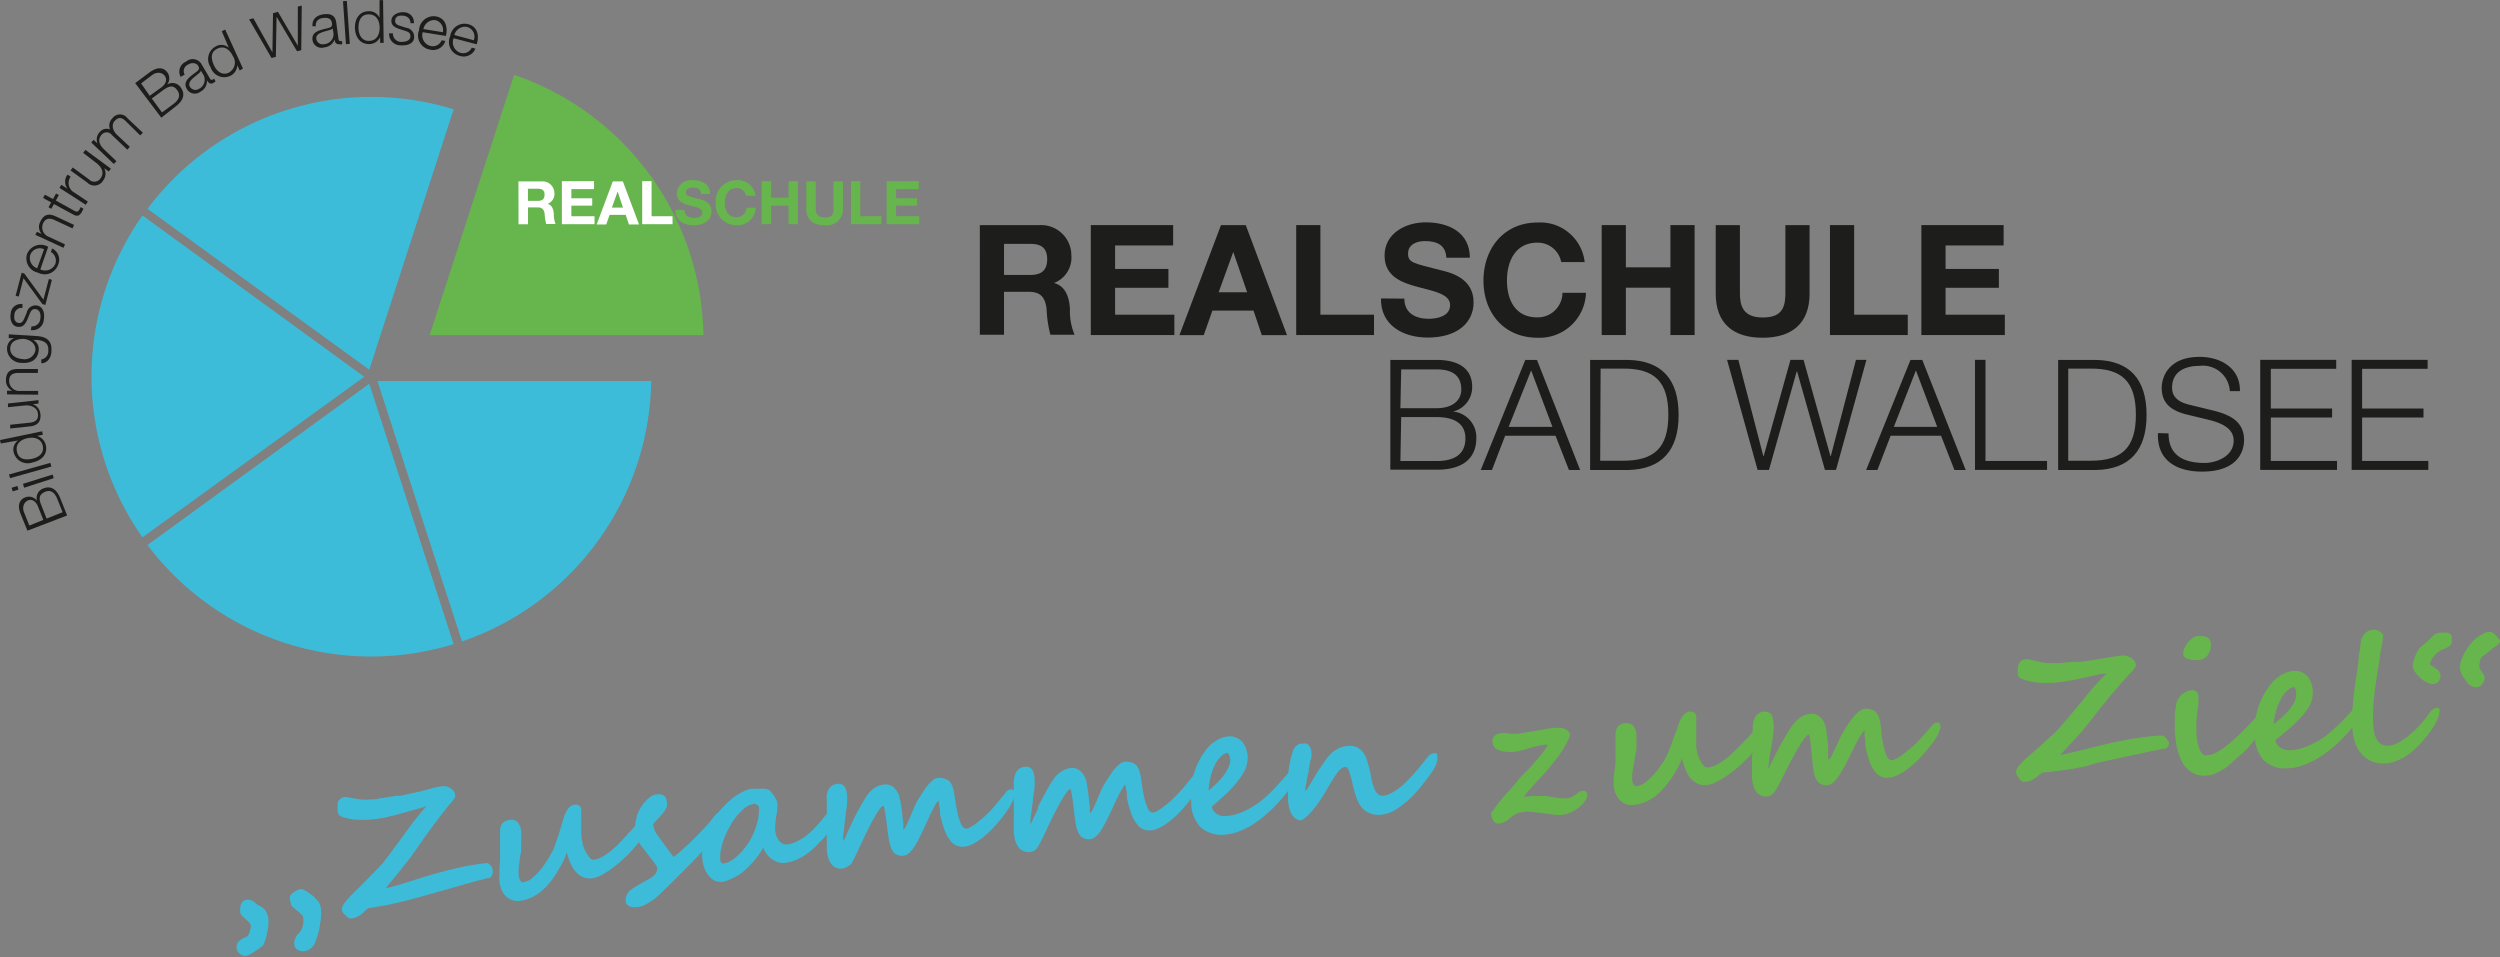 <?xml version="1.0" encoding="UTF-8" standalone="no"?> <svg xmlns:dc="http://purl.org/dc/elements/1.1/" xmlns:cc="http://creativecommons.org/ns#" xmlns:rdf="http://www.w3.org/1999/02/22-rdf-syntax-ns#" xmlns:svg="http://www.w3.org/2000/svg" xmlns="http://www.w3.org/2000/svg" xmlns:sodipodi="http://sodipodi.sourceforge.net/DTD/sodipodi-0.dtd" xmlns:inkscape="http://www.inkscape.org/namespaces/inkscape" inkscape:version="1.0 (4035a4fb49, 2020-05-01)" height="134" width="350" sodipodi:docname="Logo_Realschule_BW.svg" id="svg160" version="1.1" viewBox="0 0 350 134"><rect x="0" y="0" width="350" height="134" fill="#808080" stroke="none"/><defs id="defs4"><style id="style2">.a{fill:#1d1d1b;}.b{fill:#3cbcd9;}.c{fill:#67b54d;}.d{fill:#fff;}</style></defs><path style="stroke-width:1" id="path6" d="M 3.839,74.296 2.893,71.968 C 2.512,71.036 2.498,70.048 3.542,69.625 a 1.411,1.411 0 0 1 1.637,0.48 v 0 a 1.411,1.411 0 0 1 0.889,-1.722 c 0.522,-0.212 1.665,-0.452 2.385,1.411 L 9.399,72.165 Z M 6.069,72.786 5.335,70.951 C 4.996,70.091 4.417,69.851 3.923,70.062 3.429,70.274 3.034,70.909 3.373,71.742 l 0.734,1.835 z M 8.764,71.714 8.03,69.879 C 7.72,69.089 7.183,68.468 6.294,68.863 5.405,69.258 5.419,69.837 5.8,70.768 l 0.72,1.835 z" class="a"></path><path style="stroke-width:1" id="path8" d="m 1.778,68.792 -0.155,-0.508 0.804,-0.254 0.169,0.508 z m 1.595,-0.508 -0.155,-0.55 4.149,-1.298 0.155,0.508 z" class="a"></path><rect style="stroke-width:0.997" id="rect10" transform="rotate(-15.709)" height="0.535" width="6.01" y="64.287" x="-16.77" class="a"></rect><path style="stroke-width:1" id="path12" d="m 5.899,60.381 0.099,0.48 -0.819,0.169 v 0 a 1.736,1.736 0 0 1 1.242,1.327 C 6.69,63.655 5.772,64.488 4.558,64.742 A 2.018,2.018 0 0 1 1.919,63.33 1.524,1.524 0 0 1 2.54,61.665 v 0 L 0.113,62.089 0,61.609 Z m 0.099,2.089 C 5.772,61.355 4.756,61.157 3.867,61.341 2.978,61.524 2.131,62.089 2.371,63.218 2.611,64.347 3.585,64.417 4.474,64.234 5.363,64.05 6.196,63.5 5.998,62.47" class="a"></path><path style="stroke-width:1" id="path14" d="m 5.391,56.02 v 0.48 l -0.79,0.085 v 0 a 1.609,1.609 0 0 1 1.058,1.411 c 0.113,1.087 -0.48,1.581 -1.411,1.694 L 1.425,59.986 V 59.464 l 2.823,-0.296 c 0.776,-0.113 1.157,-0.452 1.058,-1.284 -0.099,-0.833 -0.988,-1.214 -1.877,-1.115 l -2.315,0.24 v -0.522 z" class="a"></path><path style="stroke-width:1" id="path16" d="M 0.988,55.216 V 54.693 H 1.736 a 1.51,1.51 0 0 1 -0.903,-1.411 c 0,-1.228 0.621,-1.609 1.651,-1.623 h 2.823 v 0.55 H 2.583 c -0.748,0 -1.312,0.254 -1.298,1.115 a 1.411,1.411 0 0 0 1.51,1.411 h 2.54 v 0.522 z" class="a"></path><path style="stroke-width:1" id="path18" d="m 5.264,47.058 c 1.284,0.113 2.046,0.677 1.933,2.103 0,0.861 -0.536,1.694 -1.411,1.694 V 50.318 A 1.143,1.143 0 0 0 6.76,49.119 C 6.845,48.145 6.294,47.707 5.236,47.595 H 4.643 v 0 a 1.411,1.411 0 0 1 0.776,1.411 c -0.113,1.411 -1.143,1.891 -2.385,1.792 a 2.004,2.004 0 0 1 -2.046,-2.145 1.567,1.567 0 0 1 0.988,-1.312 v 0 H 1.228 V 46.804 Z M 3.345,47.439 c -0.847,0 -1.821,0.254 -1.905,1.256 -0.085,1.002 0.776,1.496 1.679,1.567 a 1.538,1.538 0 0 0 1.849,-1.284 c 0,-0.917 -0.734,-1.411 -1.623,-1.538" class="a"></path><path style="stroke-width:1" id="path20" d="M 3.147,43.107 A 1.002,1.002 0 0 0 2.018,44.066 c -0.085,0.466 0,1.044 0.565,1.143 0.565,0.099 0.72,-0.423 0.875,-0.762 l 0.282,-0.663 a 1.256,1.256 0 0 1 1.411,-1.016 c 0.931,0.155 1.129,1.143 0.988,1.933 a 1.581,1.581 0 0 1 -1.821,1.51 l 0.099,-0.522 a 1.143,1.143 0 0 0 1.228,-1.087 c 0.085,-0.48 0,-1.2 -0.607,-1.312 -0.607,-0.113 -0.748,0.353 -0.946,0.804 L 3.825,44.744 C 3.528,45.393 3.204,45.873 2.413,45.746 1.623,45.619 1.355,44.673 1.496,43.925 a 1.411,1.411 0 0 1 1.651,-1.341 z" class="a"></path><polygon style="stroke-width:0.709" transform="matrix(1.411,0,0,1.411,0,-0.008)" id="polygon22" points="2.33,27.61 1.86,29.43 1.55,29.35 2.15,27.07 2.41,27.14 4.31,29.74 4.85,27.68 5.15,27.77 4.5,30.26 4.21,30.18 " class="a"></polygon><path style="stroke-width:1" id="path24" d="M 5.645,37.716 A 1.552,1.552 0 0 0 7.748,36.939 1.411,1.411 0 0 0 7.127,35.274 L 7.296,34.78 a 1.75,1.75 0 0 1 0.833,2.3 1.99,1.99 0 0 1 -2.823,1.087 2.032,2.032 0 0 1 -1.51,-2.625 2.06,2.06 0 0 1 2.95,-0.988 z m 0.522,-2.823 a 1.411,1.411 0 0 0 -1.933,0.804 1.524,1.524 0 0 0 0.974,1.863 z" class="a"></path><path style="stroke-width:1" id="path26" d="m 4.94,32.875 0.226,-0.423 0.677,0.31 v 0 A 1.482,1.482 0 0 1 5.645,31.04 c 0.508,-1.101 1.242,-1.171 2.188,-0.734 l 2.54,1.185 -0.226,0.48 -2.456,-1.143 C 7,30.504 6.393,30.49 6.026,31.28 a 1.411,1.411 0 0 0 0.776,1.863 l 2.3,1.073 -0.212,0.48 z" class="a"></path><path style="stroke-width:1" id="path28" d="m 7.423,27.865 0.423,-0.776 0.395,0.212 -0.423,0.776 2.554,1.411 c 0.31,0.169 0.508,0.226 0.72,-0.099 a 3.655,3.655 0 0 0 0.198,-0.395 l 0.395,0.226 -0.212,0.423 c -0.353,0.607 -0.677,0.72 -1.312,0.339 L 7.55,28.57 7.183,29.234 6.788,29.008 7.169,28.345 6.026,27.71 6.28,27.258 Z" class="a"></path><path style="stroke-width:1" id="path30" d="m 8.327,26.298 0.254,-0.423 0.875,0.55 v 0 a 1.623,1.623 0 0 1 0,-1.976 l 0.438,0.282 a 1.51,1.51 0 0 0 0.466,2.202 l 1.933,1.284 -0.282,0.452 z" class="a"></path><path style="stroke-width:1" id="path32" d="m 15.524,23.617 -0.296,0.395 -0.635,-0.466 v 0 a 1.623,1.623 0 0 1 -0.169,1.75 1.411,1.411 0 0 1 -2.23,0.24 l -2.315,-1.665 0.31,-0.423 2.286,1.679 a 1.03,1.03 0 0 0 1.637,-0.226 c 0.536,-0.734 0.085,-1.552 -0.635,-2.089 l -1.835,-1.411 0.31,-0.423 z" class="a"></path><path style="stroke-width:1" id="path34" d="m 12.772,19.947 0.339,-0.367 0.536,0.508 v 0 A 1.51,1.51 0 0 1 14,18.451 1.228,1.228 0 0 1 15.411,18.127 1.411,1.411 0 0 1 15.75,16.546 a 1.298,1.298 0 0 1 2.089,0 l 2.159,2.032 -0.367,0.381 -2.06,-2.032 c -0.522,-0.494 -0.988,-0.565 -1.51,0 -0.522,0.565 -0.254,1.411 0.325,1.948 l 1.792,1.679 -0.353,0.395 -2.159,-2.046 a 0.903,0.903 0 0 0 -1.411,-0.071 c -0.621,0.663 -0.381,1.411 0.282,2.046 l 1.764,1.694 -0.367,0.381 z" class="a"></path><path style="stroke-width:1" id="path36" d="m 18.925,11.635 2.046,-1.524 c 0.819,-0.593 1.764,-0.861 2.442,0 a 1.411,1.411 0 0 1 0,1.708 v 0 a 1.411,1.411 0 0 1 1.891,0.423 c 0.339,0.466 0.847,1.496 -0.72,2.667 l -2.004,1.567 z m 2.032,1.778 1.623,-1.171 c 0.734,-0.55 0.819,-1.171 0.48,-1.623 -0.339,-0.452 -1.044,-0.635 -1.764,-0.113 l -1.538,1.171 z m 1.722,2.329 1.581,-1.171 c 0.692,-0.508 1.115,-1.171 0.55,-1.948 -0.565,-0.776 -1.171,-0.579 -1.976,0 l -1.581,1.171 z" class="a"></path><path style="stroke-width:1" id="path38" d="m 25.29,10.76 a 1.524,1.524 0 0 1 0.776,-2.145 1.411,1.411 0 0 1 2.159,0.395 l 1.171,1.99 a 0.268,0.268 0 0 0 0.423,0.113 0.621,0.621 0 0 0 0.141,-0.113 l 0.226,0.381 -0.282,0.212 c -0.466,0.268 -0.692,0 -0.931,-0.339 v 0 A 1.665,1.665 0 0 1 28.056,12.835 1.27,1.27 0 0 1 26.165,12.468 C 25.53,11.423 26.546,10.774 27.464,10.082 27.817,9.814 27.986,9.645 27.746,9.222 27.506,8.798 26.857,8.714 26.335,9.038 a 0.988,0.988 0 0 0 -0.48,1.411 z m 2.823,-0.875 v 0 c 0,0.141 -0.169,0.296 -0.282,0.395 -0.692,0.593 -1.665,1.157 -1.228,1.891 a 0.903,0.903 0 0 0 1.27,0.254 1.411,1.411 0 0 0 0.607,-1.948 z" class="a"></path><path style="stroke-width:1" id="path40" d="M 34.012,9.589 33.56,9.871 33.222,9.123 v 0 a 1.722,1.722 0 0 1 -1.016,1.51 2.004,2.004 0 0 1 -2.738,-1.256 2.004,2.004 0 0 1 0.79,-2.907 1.538,1.538 0 0 1 1.778,0.226 v 0 L 31.048,4.367 31.528,4.141 Z M 32.008,10.181 A 1.595,1.595 0 0 0 32.601,7.853 C 32.22,7.034 31.458,6.328 30.442,6.808 29.425,7.288 29.552,8.22 29.933,9.095 c 0.381,0.875 1.157,1.51 2.075,1.087" class="a"></path><polygon style="stroke-width:0.709" transform="matrix(1.411,0,0,1.411,0,-0.008)" id="polygon42" points="27.58,1.18 29.54,4.53 29.55,4.52 29.55,0.66 29.94,0.56 29.89,4.99 29.47,5.09 27.45,1.68 27.44,1.68 27.37,5.65 26.94,5.76 24.72,1.93 25.14,1.82 27.02,5.19 27.03,5.19 27.09,1.31 " class="a"></polygon><path style="stroke-width:1" id="path44" d="m 43.75,3.675 c -0.085,-1.016 0.579,-1.538 1.567,-1.679 0.762,-0.099 1.609,0 1.764,1.185 l 0.31,2.286 a 0.282,0.282 0 0 0 0.353,0.282 0.296,0.296 0 0 0 0.155,0 v 0.452 a 2.032,2.032 0 0 1 -0.339,0 c -0.536,0 -0.649,-0.212 -0.72,-0.663 v 0 A 1.665,1.665 0 0 1 45.429,6.625 1.284,1.284 0 0 1 43.75,5.637 C 43.581,4.423 44.752,4.226 45.881,3.943 46.304,3.83 46.544,3.746 46.474,3.266 46.389,2.546 45.853,2.447 45.232,2.518 44.611,2.589 44.131,2.97 44.216,3.675 Z M 46.573,3.943 v 0 c 0,0.141 -0.282,0.212 -0.409,0.254 -0.875,0.282 -1.99,0.423 -1.877,1.256 a 0.889,0.889 0 0 0 1.073,0.734 1.411,1.411 0 0 0 1.327,-1.552 z" class="a"></path><rect style="stroke-width:1" id="rect46" transform="rotate(-3.95)" height="6.026" width="0.536" y="3.477" x="47.895" class="a"></rect><path style="stroke-width:1" id="path48" d="m 53.714,6.004 h -0.494 v -0.804 0 a 1.722,1.722 0 0 1 -1.538,0.974 c -1.312,0 -1.962,-1.044 -1.99,-2.272 -0.028,-1.228 0.593,-2.315 1.919,-2.329 a 1.552,1.552 0 0 1 1.524,0.931 v 0 V 0.02 h 0.494 z M 51.653,5.722 c 1.129,0 1.51,-0.974 1.496,-1.877 -0.014,-0.903 -0.423,-1.849 -1.552,-1.835 -1.129,0.014 -1.411,0.974 -1.411,1.877 0,0.903 0.438,1.849 1.411,1.835" class="a"></path><path style="stroke-width:1" id="path50" d="m 57.468,3.252 c 0,-0.663 -0.452,-1.002 -1.058,-1.058 -0.607,-0.056 -1.03,0.099 -1.087,0.663 -0.056,0.565 0.48,0.692 0.833,0.804 l 0.692,0.226 a 1.256,1.256 0 0 1 1.129,1.312 c 0,0.946 -1.044,1.214 -1.849,1.143 A 1.581,1.581 0 0 1 54.476,4.663 h 0.536 a 1.143,1.143 0 0 0 1.185,1.2 c 0.494,0 1.2,-0.113 1.256,-0.72 0.056,-0.607 -0.409,-0.72 -0.889,-0.875 L 55.901,4.056 C 55.224,3.816 54.73,3.534 54.8,2.8 54.871,2.066 55.76,1.657 56.536,1.714 a 1.411,1.411 0 0 1 1.411,1.538 z" class="a"></path><path style="stroke-width:1" id="path52" d="m 59.175,4.508 a 1.538,1.538 0 0 0 1.115,1.933 1.327,1.327 0 0 0 1.538,-0.804 l 0.522,0.099 a 1.792,1.792 0 0 1 -2.145,1.214 2.004,2.004 0 0 1 -1.538,-2.724 2.046,2.046 0 0 1 2.343,-1.933 c 1.411,0.24 1.708,1.538 1.411,2.738 z m 2.823,0 A 1.411,1.411 0 0 0 60.925,2.814 1.567,1.567 0 0 0 59.274,4.07 Z" class="a"></path><path style="stroke-width:1" id="path54" d="m 63.508,5.355 a 1.538,1.538 0 0 0 0.931,2.032 1.327,1.327 0 0 0 1.609,-0.72 l 0.508,0.141 A 1.764,1.764 0 0 1 64.327,7.81 1.99,1.99 0 0 1 63.028,5.072 2.032,2.032 0 0 1 65.526,3.379 c 1.411,0.367 1.567,1.694 1.214,2.823 z m 2.823,0.282 A 1.411,1.411 0 0 0 65.399,3.774 1.552,1.552 0 0 0 63.607,4.903 Z" class="a"></path><path style="stroke-width:1" id="path56" d="M 51.696,53.72 20.647,76.3 a 39.206,39.206 0 0 0 42.861,13.873 z" class="b"></path><path style="stroke-width:1" id="path58" d="M 52.839,53.339 64.679,89.806 A 39.206,39.206 0 0 0 91.169,53.339 Z" class="b"></path><path style="stroke-width:1" id="path60" d="M 60.149,46.917 H 98.48 A 39.149,39.149 0 0 0 71.976,10.478 Z" class="c"></path><path style="stroke-width:1" id="path62" d="M 50.99,52.746 19.942,30.165 a 39.163,39.163 0 0 0 0,45.062 z" class="b"></path><path style="stroke-width:1" id="path64" d="m 51.696,51.758 11.812,-36.454 A 39.163,39.163 0 0 0 20.647,29.234 Z" class="b"></path><path style="stroke-width:1" id="path66" d="m 72.583,25.395 h 3.26 a 1.665,1.665 0 0 1 1.778,1.637 1.496,1.496 0 0 1 -0.96,1.51 v 0 c 0.649,0.169 0.833,0.804 0.875,1.411 a 3.274,3.274 0 0 0 0.254,1.411 h -1.327 a 7.198,7.198 0 0 1 -0.212,-1.411 c -0.085,-0.635 -0.339,-0.917 -1.002,-0.917 h -1.327 v 2.357 h -1.327 z m 1.327,2.724 h 1.411 c 0.593,0 0.917,-0.254 0.917,-0.861 0,-0.607 -0.325,-0.833 -0.917,-0.833 h -1.411 z" class="d"></path><polygon style="stroke-width:0.709" transform="matrix(1.411,0,0,1.411,0,-0.008)" id="polygon68" points="58.76,19.68 58.76,20.41 56.69,20.41 56.69,21.46 58.99,21.46 58.99,22.25 55.75,22.25 55.75,17.98 58.94,17.98 58.94,18.77 56.69,18.77 56.69,19.68 " class="d"></polygon><path style="stroke-width:1" id="path70" d="m 85.792,25.395 h 1.411 l 2.258,6.026 h -1.411 l -0.452,-1.341 h -2.258 l -0.466,1.341 h -1.341 z m -0.127,3.669 h 1.552 L 86.47,26.806 v 0 z" class="d"></path><polygon style="stroke-width:0.709" transform="matrix(1.411,0,0,1.411,0,-0.008)" id="polygon72" points="63.72,22.25 63.72,17.98 64.65,17.98 64.65,21.46 66.73,21.46 66.73,22.25 " class="d"></polygon><path style="stroke-width:1" id="path74" d="m 95.827,29.389 c 0,0.804 0.621,1.115 1.327,1.115 0.466,0 1.185,-0.127 1.185,-0.748 0,-0.621 -0.903,-0.762 -1.792,-0.988 -0.889,-0.226 -1.806,-0.593 -1.806,-1.722 a 2.018,2.018 0 0 1 2.258,-1.821 c 1.256,0 2.413,0.55 2.413,1.933 h -1.284 c 0,-0.72 -0.55,-0.903 -1.185,-0.903 -0.423,0 -0.917,0.169 -0.917,0.677 0,0.508 0.296,0.522 1.806,0.917 0.438,0.113 1.778,0.381 1.778,1.75 0,1.115 -0.861,1.933 -2.498,1.933 -1.411,0 -2.583,-0.649 -2.569,-2.145 z" class="c"></path><path style="stroke-width:1" id="path76" d="m 104.435,27.399 a 1.298,1.298 0 0 0 -1.327,-1.058 c -1.185,0 -1.637,1.016 -1.637,2.06 0,1.044 0.452,2.018 1.637,2.018 a 1.411,1.411 0 0 0 1.411,-1.341 h 1.284 a 2.54,2.54 0 0 1 -2.653,2.456 2.907,2.907 0 0 1 -2.95,-3.133 2.921,2.921 0 0 1 2.964,-3.175 2.442,2.442 0 0 1 2.597,2.173 z" class="c"></path><polygon style="stroke-width:0.709" transform="matrix(1.411,0,0,1.411,0,-0.008)" id="polygon78" points="79.17,17.98 79.17,22.25 78.24,22.25 78.24,20.41 76.51,20.41 76.51,22.25 75.57,22.25 75.57,17.98 76.51,17.98 76.51,19.62 78.24,19.62 78.24,17.98 " class="c"></polygon><path style="stroke-width:1" id="path80" d="m 118.012,29.121 a 2.244,2.244 0 0 1 -2.569,2.413 c -1.623,0 -2.569,-0.776 -2.569,-2.413 V 25.395 h 1.327 v 3.754 c 0,0.649 0.169,1.298 1.242,1.298 1.073,0 1.242,-0.409 1.242,-1.298 V 25.395 h 1.327 z" class="c"></path><polygon style="stroke-width:0.709" transform="matrix(1.411,0,0,1.411,0,-0.008)" id="polygon82" points="84.43,22.25 84.43,17.98 85.36,17.98 85.36,21.46 87.45,21.46 87.45,22.25 " class="c"></polygon><polygon style="stroke-width:0.709" transform="matrix(1.411,0,0,1.411,0,-0.008)" id="polygon84" points="90.98,19.68 90.98,20.41 88.91,20.41 88.91,21.46 91.21,21.46 91.21,22.25 87.97,22.25 87.97,17.98 91.16,17.98 91.16,18.77 88.91,18.77 88.91,19.68 " class="c"></polygon><path style="stroke-width:1" id="path86" d="m 137.177,31.52 h 8.312 a 4.234,4.234 0 0 1 4.502,4.234 3.796,3.796 0 0 1 -2.442,3.867 v 0 c 1.665,0.423 2.145,2.046 2.244,3.599 a 8.468,8.468 0 0 0 0.649,3.641 h -3.387 a 16.752,16.752 0 0 1 -0.536,-3.683 c -0.24,-1.623 -0.861,-2.329 -2.569,-2.329 h -3.387 v 6.012 h -3.387 z m 3.387,6.972 h 3.712 c 1.51,0 2.329,-0.649 2.329,-2.202 0,-1.552 -0.819,-2.145 -2.329,-2.145 h -3.712 z" class="a"></path><polygon style="stroke-width:0.709" transform="matrix(1.411,0,0,1.411,0,-0.008)" id="polygon88" points="115.93,26.69 115.93,28.56 110.64,28.56 110.64,31.23 116.52,31.23 116.52,33.25 108.23,33.25 108.23,22.34 116.4,22.34 116.4,24.36 110.64,24.36 110.64,26.69 " class="a"></polygon><path style="stroke-width:1" id="path90" d="m 170.935,31.52 h 3.472 l 5.772,15.397 h -3.528 l -1.157,-3.429 h -5.758 l -1.214,3.429 h -3.401 z m -0.325,9.399 h 3.994 l -1.948,-5.645 v 0 z" class="a"></path><polygon style="stroke-width:0.709" transform="matrix(1.411,0,0,1.411,0,-0.008)" id="polygon92" points="128.61,33.25 128.61,22.34 131.01,22.34 131.01,31.23 136.33,31.23 136.33,33.25 " class="a"></polygon><path style="stroke-width:1" id="path94" d="m 196.607,41.808 c 0,2.046 1.595,2.823 3.415,2.823 1.185,0 2.992,-0.353 2.992,-1.919 0,-1.567 -2.315,-1.948 -4.573,-2.554 -2.258,-0.607 -4.601,-1.482 -4.601,-4.375 0,-3.147 2.978,-4.657 5.758,-4.657 3.218,0 6.181,1.411 6.181,4.954 h -3.288 c -0.099,-1.849 -1.411,-2.329 -3.034,-2.329 -1.087,0 -2.329,0.452 -2.329,1.75 0,1.298 0.734,1.341 4.587,2.329 1.129,0.282 4.587,1.002 4.587,4.488 0,2.823 -2.23,4.94 -6.421,4.94 -3.401,0 -6.605,-1.679 -6.548,-5.476 z" class="a"></path><path style="stroke-width:1" id="path96" d="m 218.567,36.685 a 3.331,3.331 0 0 0 -3.359,-2.71 c -3.048,0 -4.234,2.597 -4.234,5.292 0,2.696 1.143,5.165 4.234,5.165 A 3.472,3.472 0 0 0 218.75,40.99 h 3.288 a 6.506,6.506 0 0 1 -6.774,6.294 c -4.77,0 -7.579,-3.556 -7.579,-8.002 0,-4.446 2.823,-8.129 7.579,-8.129 a 6.252,6.252 0 0 1 6.591,5.532 z" class="a"></path><polygon style="stroke-width:0.709" transform="matrix(1.411,0,0,1.411,0,-0.008)" id="polygon98" points="168.14,22.34 168.14,33.25 165.74,33.25 165.74,28.55 161.32,28.55 161.32,33.25 158.92,33.25 158.92,22.34 161.32,22.34 161.32,26.53 165.74,26.53 165.74,22.34 " class="a"></polygon><path style="stroke-width:1" id="path100" d="m 253.341,41.103 c 0,4.163 -2.456,6.181 -6.577,6.181 -4.121,0 -6.562,-2.004 -6.562,-6.181 v -9.583 h 3.387 v 9.583 c 0,1.679 0.438,3.345 3.175,3.345 2.413,0 3.19,-1.058 3.19,-3.345 v -9.583 h 3.387 z" class="a"></path><polygon style="stroke-width:0.709" transform="matrix(1.411,0,0,1.411,0,-0.008)" id="polygon102" points="181.57,33.25 181.57,22.34 183.97,22.34 183.97,31.23 189.29,31.23 189.29,33.25 " class="a"></polygon><polygon style="stroke-width:0.709" transform="matrix(1.411,0,0,1.411,0,-0.008)" id="polygon104" points="198.33,26.69 198.33,28.56 193.04,28.56 193.04,31.23 198.92,31.23 198.92,33.25 190.64,33.25 190.64,22.34 198.8,22.34 198.8,24.36 193.04,24.36 193.04,26.69 " class="a"></polygon><path style="stroke-width:1" id="path106" d="m 194.645,50.389 h 6.52 c 2.583,0 4.94,0.903 4.94,3.782 a 3.5,3.5 0 0 1 -2.681,3.444 v 0 a 3.613,3.613 0 0 1 3.26,3.768 c 0,1.411 -0.522,4.375 -5.518,4.375 h -6.52 z m 1.411,6.76 h 5.052 c 2.343,0 3.472,-1.171 3.472,-2.611 0,-1.919 -1.185,-2.823 -3.472,-2.823 h -4.94 z m 0,7.395 h 5.052 c 2.173,0 4.05,-0.706 4.05,-3.175 0,-1.962 -1.411,-2.978 -4.05,-2.978 h -4.94 z" class="a"></path><path style="stroke-width:1" id="path108" d="m 213.542,50.389 h 1.637 l 6.04,15.411 h -1.567 l -1.877,-4.798 h -7.056 l -1.849,4.798 h -1.567 z m -2.329,9.371 h 6.125 l -2.978,-7.903 z" class="a"></path><path style="stroke-width:1" id="path110" d="m 222.617,50.389 h 5.335 c 4.643,0.113 7.056,2.653 7.056,7.706 0,5.052 -2.442,7.593 -7.056,7.706 h -5.335 z m 1.411,14.113 h 3.19 c 4.431,0 6.351,-1.849 6.351,-6.45 0,-4.601 -1.919,-6.478 -6.351,-6.45 h -3.133 z" class="a"></path><polygon style="stroke-width:0.709" transform="matrix(1.411,0,0,1.411,0,-0.008)" id="polygon112" points="178.95,35.71 181.62,45.27 181.65,45.27 184.15,35.71 185.19,35.71 182.17,46.63 181.07,46.63 178.31,36.86 178.27,36.86 175.52,46.63 174.39,46.63 171.36,35.71 172.48,35.71 174.96,45.27 174.99,45.27 177.65,35.71 " class="a"></polygon><path style="stroke-width:1" id="path114" d="m 267.468,50.389 h 1.651 l 6.083,15.411 h -1.581 l -1.877,-4.798 h -7.056 l -1.849,4.798 h -1.581 z m -2.329,9.371 h 6.069 l -2.978,-7.903 z" class="a"></path><polygon style="stroke-width:0.709" transform="matrix(1.411,0,0,1.411,0,-0.008)" id="polygon116" points="195.96,46.63 195.96,35.71 197,35.71 197,45.74 203.11,45.74 203.11,46.63 " class="a"></polygon><path style="stroke-width:1" id="path118" d="m 288.143,50.389 h 5.321 c 4.643,0.113 7.056,2.653 7.056,7.706 0,5.052 -2.442,7.593 -7.056,7.706 h -5.321 z m 1.411,14.113 h 3.119 c 4.431,0 6.351,-1.849 6.351,-6.45 0,-4.601 -1.919,-6.478 -6.351,-6.45 h -3.119 z" class="a"></path><path style="stroke-width:1" id="path120" d="m 303.597,60.677 c 0,3.161 2.23,4.135 5.038,4.135 1.609,0 4.079,-0.889 4.079,-3.133 0,-1.736 -1.75,-2.427 -3.175,-2.823 l -3.429,-0.833 c -1.821,-0.466 -3.472,-1.327 -3.472,-3.712 0,-1.524 0.96,-4.347 5.306,-4.347 3.034,0 5.716,1.637 5.645,4.798 h -1.411 a 3.782,3.782 0 0 0 -4.234,-3.542 c -2.004,0 -3.853,0.776 -3.853,3.062 0,1.411 1.073,2.046 2.329,2.357 l 3.754,0.917 c 2.173,0.593 3.994,1.538 3.994,4.065 0,1.058 -0.438,4.403 -5.899,4.403 -3.641,0 -6.323,-1.637 -6.153,-5.391 z" class="a"></path><polygon style="stroke-width:0.709" transform="matrix(1.411,0,0,1.411,0,-0.008)" id="polygon122" points="231.39,40.54 231.39,41.43 225.31,41.43 225.31,45.74 231.88,45.74 231.88,46.63 224.26,46.63 224.26,35.71 231.8,35.71 231.8,36.6 225.31,36.6 225.31,40.54 " class="a"></polygon><polygon style="stroke-width:0.709" transform="matrix(1.411,0,0,1.411,0,-0.008)" id="polygon124" points="240.46,40.54 240.46,41.43 234.37,41.43 234.37,45.74 240.94,45.74 240.94,46.63 233.33,46.63 233.33,35.71 240.87,35.71 240.87,36.6 234.37,36.6 234.37,40.54 " class="a"></polygon><path style="stroke-width:1" id="path126" d="m 37.569,128.631 a 4.375,4.375 0 0 1 0,0.861 8.101,8.101 0 0 1 -0.141,0.974 c -0.071,0.339 -0.155,0.663 -0.24,0.988 a 6.294,6.294 0 0 1 -0.325,0.847 0.593,0.593 0 0 1 -0.169,0.169 l -0.381,0.296 -0.48,0.325 -0.508,0.325 a 3.782,3.782 0 0 1 -0.438,0.254 1.214,1.214 0 0 1 -0.31,0.113 1.228,1.228 0 0 1 -0.508,0 1.651,1.651 0 0 1 -0.452,-0.212 1.538,1.538 0 0 1 -0.325,-0.353 1.016,1.016 0 0 1 -0.155,-0.438 1.171,1.171 0 0 1 0.198,-0.889 2.823,2.823 0 0 1 0.974,-0.663 l 0.296,-0.141 0.169,-0.141 c 0,0 0,-0.141 0.099,-0.254 a 2.018,2.018 0 0 0 0.127,-0.381 c 0,-0.141 0.071,-0.282 0.099,-0.423 a 1.129,1.129 0 0 0 0,-0.367 0.72,0.72 0 0 0 -0.198,-0.339 5.956,5.956 0 0 0 -0.423,-0.423 c -0.268,-0.24 -0.466,-0.438 -0.621,-0.593 a 0.692,0.692 0 0 1 -0.226,-0.381 3.98,3.98 0 0 1 0,-0.593 1.891,1.891 0 0 1 0.099,-0.565 1.228,1.228 0 0 1 0.31,-0.452 0.974,0.974 0 0 1 0.565,-0.212 1.411,1.411 0 0 1 1.073,0.395 l 0.409,0.339 a 4.968,4.968 0 0 1 0.607,0.31 2.089,2.089 0 0 1 0.438,0.423 1.722,1.722 0 0 1 0.254,0.508 2.3,2.3 0 0 1 0.183,0.692 z m 7.367,-1.185 a 5.885,5.885 0 0 1 0,0.889 c 0,0.353 -0.071,0.734 -0.141,1.129 a 9.484,9.484 0 0 1 -0.254,1.228 8.764,8.764 0 0 1 -0.395,1.171 1.891,1.891 0 0 1 -1.496,1.298 1.524,1.524 0 0 1 -0.974,-0.183 1.129,1.129 0 0 1 -0.325,-0.31 0.96,0.96 0 0 1 -0.155,-0.452 1.411,1.411 0 0 1 0,-0.339 1.764,1.764 0 0 1 0.099,-0.367 1.919,1.919 0 0 1 0.155,-0.353 1.51,1.51 0 0 1 0.183,-0.296 2.823,2.823 0 0 0 0.706,-1.03 3.161,3.161 0 0 0 0.099,-1.411 0.833,0.833 0 0 0 -0.282,-0.438 l -0.55,-0.494 -0.565,-0.466 a 0.748,0.748 0 0 1 -0.268,-0.325 3.472,3.472 0 0 1 -0.099,-0.409 2.667,2.667 0 0 1 -0.085,-0.55 0.31,0.31 0 0 1 0,-0.113 v -0.127 a 1.214,1.214 0 0 1 0.212,-0.31 2.315,2.315 0 0 1 0.395,-0.325 3.119,3.119 0 0 1 0.48,-0.254 1.581,1.581 0 0 1 0.466,-0.141 0.889,0.889 0 0 1 0.452,0.141 5.786,5.786 0 0 1 0.607,0.367 l 0.579,0.423 a 2.06,2.06 0 0 1 0.353,0.339 l 0.353,0.381 a 1.411,1.411 0 0 1 0.24,0.353 1.284,1.284 0 0 1 0.141,0.409 4.234,4.234 0 0 1 0.071,0.565 z" class="b"></path><path style="stroke-width:1" id="path128" d="m 68.984,122.026 a 0.988,0.988 0 0 1 -0.099,0.522 0.889,0.889 0 0 1 -0.423,0.395 H 68.208 l -0.423,0.127 -0.522,0.127 -0.55,0.141 -0.776,0.212 -1.2,0.339 -1.411,0.409 -1.595,0.452 -1.567,0.438 -1.411,0.395 -1.058,0.282 -0.579,0.155 c -0.875,0.226 -1.792,0.438 -2.738,0.635 -0.946,0.198 -1.891,0.353 -2.823,0.494 a 1.411,1.411 0 0 0 -0.24,0.198 l -0.31,0.282 a 4.234,4.234 0 0 1 -0.819,0.635 2.216,2.216 0 0 1 -0.988,0.325 0.706,0.706 0 0 1 -0.466,-0.127 1.694,1.694 0 0 1 -0.409,-0.367 1.778,1.778 0 0 1 -0.339,-0.381 1.482,1.482 0 0 1 -0.127,-0.381 0.974,0.974 0 0 1 0.141,-0.55 3.895,3.895 0 0 1 0.452,-0.649 c 0.198,-0.226 0.409,-0.48 0.663,-0.734 0.254,-0.254 0.522,-0.536 0.804,-0.79 0.282,-0.254 0.55,-0.536 0.819,-0.819 l 0.762,-0.776 0.508,-0.536 a 5.885,5.885 0 0 0 0.522,-0.508 c 0.169,-0.169 0.353,-0.353 0.522,-0.55 l 0.579,-0.621 0.466,-0.621 0.649,-0.847 0.72,-0.988 0.734,-0.988 c 0.24,-0.31 0.452,-0.607 0.635,-0.875 l 0.466,-0.635 0.438,-0.607 0.692,-0.875 0.734,-0.875 c 0.24,-0.282 0.423,-0.48 0.565,-0.621 l -0.325,0.099 -0.282,0.085 -0.663,0.183 -1.03,0.296 -1.242,0.353 c -0.438,0.113 -0.875,0.24 -1.312,0.339 l -1.242,0.296 c -0.409,0 -0.748,0.127 -1.044,0.155 a 14.692,14.692 0 0 1 -2.202,0.099 8.157,8.157 0 0 1 -1.99,-0.268 2.823,2.823 0 0 1 -0.48,-0.141 1.256,1.256 0 0 1 -0.339,-0.183 0.748,0.748 0 0 1 -0.212,-0.268 1.087,1.087 0 0 1 -0.099,-0.395 0.931,0.931 0 0 1 0,-0.282 c 0,-0.127 0,-0.254 0,-0.395 0,-0.141 0,-0.254 0,-0.395 a 1.75,1.75 0 0 1 0.085,-0.282 1.411,1.411 0 0 1 0.325,-0.353 1.129,1.129 0 0 1 0.55,-0.212 1.185,1.185 0 0 1 0.367,0 c 0.649,0.127 1.256,0.24 1.821,0.31 a 7.183,7.183 0 0 0 1.552,0 h 0.395 c 0.198,0 0.423,0 0.677,-0.113 l 0.847,-0.127 0.833,-0.141 0.706,-0.113 h 0.409 c 0.367,0 0.847,-0.141 1.411,-0.268 l 1.75,-0.381 1.694,-0.466 q 0.762,-0.169 1.143,-0.212 a 1.891,1.891 0 0 1 0.621,0 2.216,2.216 0 0 1 0.593,0.254 1.722,1.722 0 0 1 0.452,0.395 0.903,0.903 0 0 1 0.212,0.522 0.692,0.692 0 0 1 0,0.353 2.978,2.978 0 0 1 -0.254,0.381 l -0.296,0.367 -0.24,0.282 c -0.847,1.044 -1.679,2.117 -2.498,3.232 -0.819,1.115 -1.595,2.216 -2.315,3.274 -0.353,0.494 -0.692,0.974 -1.044,1.411 -0.353,0.438 -0.706,0.903 -1.044,1.327 l -1.03,1.256 c -0.339,0.409 -0.677,0.804 -1.002,1.214 0.466,-0.099 0.931,-0.212 1.411,-0.353 l 1.524,-0.452 1.609,-0.522 1.623,-0.494 c 1.411,-0.423 2.823,-0.762 4.05,-1.058 a 34.252,34.252 0 0 1 3.796,-0.621 0.452,0.452 0 0 1 0.325,0 0.889,0.889 0 0 1 0.31,0.254 1.101,1.101 0 0 1 0.24,0.367 1.058,1.058 0 0 1 0.113,0.55 z" class="b"></path><path style="stroke-width:1" id="path130" d="m 90.901,114.476 a 3.119,3.119 0 0 1 -0.339,1.567 8.468,8.468 0 0 1 -1.087,1.806 18.431,18.431 0 0 1 -1.581,1.821 22.75,22.75 0 0 1 -1.806,1.595 13.421,13.421 0 0 1 -1.736,1.171 3.881,3.881 0 0 1 -1.411,0.522 2.569,2.569 0 0 1 -1.411,-0.198 3.232,3.232 0 0 1 -1.002,-0.804 4.728,4.728 0 0 1 -0.706,-1.228 8.722,8.722 0 0 1 -0.466,-1.411 8.722,8.722 0 0 1 -0.395,1.016 c -0.169,0.367 -0.353,0.72 -0.565,1.087 -0.212,0.367 -0.409,0.706 -0.621,1.03 -0.212,0.325 -0.409,0.607 -0.593,0.847 a 9.06,9.06 0 0 1 -0.861,0.974 6.069,6.069 0 0 1 -1.03,0.861 5.758,5.758 0 0 1 -1.2,0.649 5.292,5.292 0 0 1 -1.411,0.339 2.131,2.131 0 0 1 -1.087,-0.155 2.47,2.47 0 0 1 -0.847,-0.565 3.147,3.147 0 0 1 -0.55,-0.889 3.923,3.923 0 0 1 -0.268,-1.044 5.645,5.645 0 0 1 0,-0.974 c 0,-0.339 0,-0.677 0,-1.03 l 0.085,-1.03 c 0,-0.339 0,-0.663 0,-0.988 0,-0.325 0,-0.494 0,-0.762 v -0.833 c 0,-0.268 0,-0.55 0,-0.833 a 6.873,6.873 0 0 1 0,-0.776 2.724,2.724 0 0 1 0.085,-0.508 1.002,1.002 0 0 1 0.226,-0.438 1.228,1.228 0 0 1 0.409,-0.339 1.891,1.891 0 0 1 0.635,-0.169 1.214,1.214 0 0 1 1.143,0.353 2.442,2.442 0 0 1 0.452,1.411 4.573,4.573 0 0 1 0,0.649 7.452,7.452 0 0 1 0,0.79 c 0,0.268 0,0.536 0,0.819 0,0.282 0,0.536 -0.099,0.79 -0.085,0.565 -0.155,1.115 -0.226,1.651 a 6.21,6.21 0 0 0 0,1.411 1.298,1.298 0 0 0 0.212,0.635 0.409,0.409 0 0 0 0.381,0.226 2.371,2.371 0 0 0 1.073,-0.438 7.875,7.875 0 0 0 1.03,-0.931 12.419,12.419 0 0 0 0.917,-1.171 c 0.282,-0.423 0.522,-0.79 0.72,-1.143 a 7.056,7.056 0 0 0 0.649,-1.298 c 0.169,-0.452 0.339,-0.931 0.494,-1.411 0.155,-0.48 0.325,-1.002 0.466,-1.496 0.141,-0.494 0.282,-0.917 0.395,-1.298 a 3.542,3.542 0 0 1 0.635,-1.2 1.185,1.185 0 0 1 0.762,-0.48 1.03,1.03 0 0 1 0.72,0.113 0.833,0.833 0 0 1 0.282,0.649 3.782,3.782 0 0 1 0,0.607 c 0,0.282 0,0.565 0,0.875 0,0.31 0,0.593 0,0.875 0,0.282 0,0.494 0,0.621 0,0.127 0,0.296 0,0.494 l 0.085,0.579 c 0,0.198 0.071,0.395 0.099,0.579 0.028,0.183 0.085,0.353 0.127,0.48 a 5.081,5.081 0 0 0 0.212,0.522 3.895,3.895 0 0 0 0.353,0.621 3.062,3.062 0 0 0 0.409,0.508 0.621,0.621 0 0 0 0.452,0.183 3.528,3.528 0 0 0 1.327,-0.48 9.47,9.47 0 0 0 1.411,-1.03 15.764,15.764 0 0 0 1.411,-1.411 c 0.466,-0.508 0.903,-1.002 1.411,-1.51 l 0.522,-0.635 c 0.169,-0.212 0.339,-0.395 0.508,-0.579 a 5.772,5.772 0 0 1 0.466,-0.423 0.804,0.804 0 0 1 0.395,-0.198 0.494,0.494 0 0 1 0.325,0.099 0.367,0.367 0 0 1 0.014,0.282 z" class="b"></path><path style="stroke-width:1" id="path132" d="m 101.331,114.447 a 1.623,1.623 0 0 1 -0.212,0.861 10.528,10.528 0 0 1 -0.635,1.129 13.633,13.633 0 0 1 -0.903,1.228 c -0.325,0.423 -0.649,0.819 -0.96,1.185 -0.31,0.367 -0.466,0.522 -0.833,0.917 -0.367,0.395 -0.776,0.819 -1.242,1.284 -0.466,0.466 -0.931,0.96 -1.411,1.411 l -1.411,1.411 -1.171,1.143 -0.734,0.677 a 9.187,9.187 0 0 1 -1.411,0.917 3.02,3.02 0 0 1 -1.143,0.381 3.161,3.161 0 0 1 -0.734,0 1.411,1.411 0 0 1 -0.508,-0.169 0.776,0.776 0 0 1 -0.296,-0.268 0.706,0.706 0 0 1 -0.127,-0.325 1.806,1.806 0 0 1 0.085,-0.79 1.962,1.962 0 0 1 0.438,-0.692 5.01,5.01 0 0 1 0.79,-0.565 c 0.339,-0.226 0.734,-0.452 1.185,-0.706 l 0.804,-0.438 a 3.683,3.683 0 0 0 0.621,-0.438 1.609,1.609 0 0 0 0.381,-0.508 1.2,1.2 0 0 0 0.085,-0.649 0.847,0.847 0 0 0 -0.155,-0.31 c -0.085,-0.141 -0.212,-0.31 -0.353,-0.508 -0.141,-0.198 -0.296,-0.409 -0.48,-0.635 l -0.522,-0.663 c -0.169,-0.226 -0.339,-0.423 -0.48,-0.621 a 5.433,5.433 0 0 1 -0.367,-0.494 3.966,3.966 0 0 1 -0.692,-1.863 4.375,4.375 0 0 1 0,-0.861 4.234,4.234 0 0 1 0.155,-0.931 4.065,4.065 0 0 1 0.409,-1.157 5.8,5.8 0 0 1 0.72,-1.058 5.222,5.222 0 0 1 0.819,-0.776 1.764,1.764 0 0 1 0.762,-0.339 3.062,3.062 0 0 1 0.734,0 0.889,0.889 0 0 1 0.466,0.198 1.002,1.002 0 0 1 0.254,0.409 2.681,2.681 0 0 1 0.127,0.593 1.538,1.538 0 0 1 -0.085,0.607 3.161,3.161 0 0 1 -0.31,0.565 c -0.127,0.169 -0.254,0.339 -0.395,0.494 l -0.381,0.409 -0.438,0.494 c -0.155,0.155 -0.254,0.282 -0.339,0.381 a 3.006,3.006 0 0 0 0.522,1.411 l 0.536,0.748 0.663,0.903 c 0.226,0.296 0.452,0.593 0.649,0.875 l 0.48,0.663 a 5.744,5.744 0 0 0 0.508,-0.381 l 0.762,-0.663 0.931,-0.861 0.988,-0.974 0.96,-0.988 c 0.31,-0.325 0.579,-0.635 0.833,-0.917 l 0.508,-0.635 a 4.544,4.544 0 0 1 0.367,-0.438 2.385,2.385 0 0 1 0.268,-0.268 0.508,0.508 0 0 1 0.254,-0.099 0.339,0.339 0 0 1 0.282,0.085 0.988,0.988 0 0 1 0.183,0.24 0.847,0.847 0 0 1 0.113,0.268 0.607,0.607 0 0 1 0.085,0.099 z" class="b"></path><path style="stroke-width:1" id="path134" d="m 117.575,113.516 a 1.538,1.538 0 0 1 0,0.353 2.357,2.357 0 0 1 -0.113,0.423 c 0,0.141 -0.085,0.282 -0.141,0.423 a 3.669,3.669 0 0 1 -0.183,0.339 1.849,1.849 0 0 1 -0.169,0.268 l -0.268,0.367 -0.353,0.452 -0.395,0.494 c -0.438,0.48 -0.875,0.974 -1.327,1.411 a 10.302,10.302 0 0 1 -1.411,1.298 8.764,8.764 0 0 1 -1.595,0.974 5.97,5.97 0 0 1 -1.835,0.494 2.413,2.413 0 0 1 -0.875,-0.113 2.978,2.978 0 0 1 -0.847,-0.423 3.091,3.091 0 0 1 -0.72,-0.706 3.274,3.274 0 0 1 -0.494,-0.931 4.996,4.996 0 0 1 -0.494,0.847 c -0.212,0.31 -0.452,0.621 -0.706,0.931 -0.254,0.31 -0.522,0.593 -0.804,0.875 -0.282,0.282 -0.536,0.522 -0.79,0.734 a 5.095,5.095 0 0 1 -0.621,0.452 8.284,8.284 0 0 1 -0.79,0.438 6.139,6.139 0 0 1 -0.833,0.353 3.105,3.105 0 0 1 -0.804,0.183 1.75,1.75 0 0 1 -1.073,-0.226 2.992,2.992 0 0 1 -0.819,-0.762 3.853,3.853 0 0 1 -0.522,-1.016 3.585,3.585 0 0 1 -0.24,-0.988 6.167,6.167 0 0 1 0,-1.679 12.179,12.179 0 0 1 0.438,-1.651 16.71,16.71 0 0 1 0.692,-1.609 13.393,13.393 0 0 1 0.79,-1.411 9.752,9.752 0 0 1 1.058,-1.214 12.702,12.702 0 0 1 1.27,-1.185 8.044,8.044 0 0 1 1.411,-0.875 3.415,3.415 0 0 1 1.214,-0.409 h 0.607 c 0.212,0 0.423,0 0.635,0 a 2.823,2.823 0 0 1 0.607,0 2.823,2.823 0 0 1 0.522,0.127 1.411,1.411 0 0 1 0.353,0.325 4.855,4.855 0 0 1 0.395,0.508 c 0.113,0.183 0.226,0.367 0.325,0.55 a 1.651,1.651 0 0 1 0.155,0.438 4.234,4.234 0 0 1 0,0.819 c 0,0.325 -0.085,0.663 -0.141,1.03 -0.057,0.367 -0.099,0.706 -0.141,1.073 a 5.306,5.306 0 0 0 0,1.058 2.554,2.554 0 0 0 0.155,0.692 2.95,2.95 0 0 0 0.353,0.621 1.552,1.552 0 0 0 0.494,0.423 0.875,0.875 0 0 0 0.593,0.127 4.022,4.022 0 0 0 1.411,-0.409 8.143,8.143 0 0 0 1.411,-0.875 12.321,12.321 0 0 0 1.327,-1.27 c 0.438,-0.48 0.861,-0.988 1.298,-1.538 a 0.762,0.762 0 0 0 0.183,-0.212 4.643,4.643 0 0 1 0.381,-0.452 4.714,4.714 0 0 1 0.466,-0.452 0.819,0.819 0 0 1 0.438,-0.226 0.494,0.494 0 0 1 0.494,0.155 1.567,1.567 0 0 1 0.028,0.579 z m -11.29,-0.169 a 0.579,0.579 0 0 0 0,-0.254 1.185,1.185 0 0 0 -0.127,-0.268 0.903,0.903 0 0 0 -0.31,-0.212 0.24,0.24 0 0 0 -0.169,-0.085 2.667,2.667 0 0 0 -1.411,0.593 8.284,8.284 0 0 0 -1.284,1.327 6.167,6.167 0 0 0 -0.762,1.185 13.026,13.026 0 0 0 -0.748,1.496 11.94,11.94 0 0 0 -0.508,1.623 5.067,5.067 0 0 0 -0.127,1.411 2.188,2.188 0 0 0 0,0.296 0.621,0.621 0 0 0 0.099,0.24 0.48,0.48 0 0 0 0.169,0.169 0.395,0.395 0 0 0 0.268,0 2.413,2.413 0 0 0 1.03,-0.409 6.393,6.393 0 0 0 1.115,-0.903 9.159,9.159 0 0 0 1.044,-1.242 7.056,7.056 0 0 0 0.819,-1.411 9.512,9.512 0 0 0 0.635,-1.778 4.94,4.94 0 0 0 0.212,-1.778 z" class="b"></path><path style="stroke-width:1" id="path136" d="m 142.046,111.018 a 1.27,1.27 0 0 1 0,0.296 2.427,2.427 0 0 1 -0.113,0.395 c 0,0.141 -0.099,0.282 -0.155,0.438 l -0.198,0.409 a 6.181,6.181 0 0 1 -0.466,0.762 c -0.198,0.296 -0.423,0.607 -0.663,0.931 -0.24,0.325 -0.508,0.635 -0.776,0.96 l -0.833,0.917 -0.776,0.734 a 8.948,8.948 0 0 1 -0.974,0.762 6.605,6.605 0 0 1 -1.058,0.607 3.345,3.345 0 0 1 -1.058,0.31 2.413,2.413 0 0 1 -0.946,-0.113 1.976,1.976 0 0 1 -0.903,-0.649 5.095,5.095 0 0 1 -0.833,-1.411 14.494,14.494 0 0 1 -0.692,-2.427 c 0,-0.099 0,-0.254 0,-0.466 0,-0.212 -0.071,-0.409 -0.099,-0.621 -0.028,-0.212 0,-0.395 -0.085,-0.55 -0.085,-0.155 0,-0.226 0,-0.226 0,0 -0.169,0.113 -0.31,0.325 -0.141,0.212 -0.282,0.494 -0.466,0.833 -0.183,0.339 -0.381,0.748 -0.579,1.185 -0.198,0.438 -0.423,0.917 -0.649,1.411 -0.226,0.494 -0.536,1.157 -0.79,1.637 a 10.952,10.952 0 0 1 -0.72,1.228 3.867,3.867 0 0 1 -0.692,0.776 1.284,1.284 0 0 1 -0.706,0.325 1.764,1.764 0 0 1 -0.946,-0.141 1.411,1.411 0 0 1 -0.635,-0.607 4.079,4.079 0 0 1 -0.409,-1.143 c -0.099,-0.466 -0.183,-1.016 -0.268,-1.665 q -0.169,-1.637 -0.339,-2.54 c -0.099,-0.607 -0.183,-0.903 -0.268,-0.889 -0.085,0.014 -0.254,0.141 -0.466,0.423 -0.212,0.282 -0.438,0.649 -0.72,1.129 -0.282,0.48 -0.579,1.03 -0.889,1.665 -0.31,0.635 -0.649,1.312 -0.974,2.046 -0.085,0.183 -0.183,0.409 -0.31,0.649 -0.127,0.24 -0.24,0.522 -0.367,0.776 -0.127,0.254 -0.24,0.508 -0.367,0.762 l -0.339,0.621 a 1.51,1.51 0 0 1 -0.663,0.48 1.609,1.609 0 0 1 -1.552,0.099 1.792,1.792 0 0 1 -0.635,-0.536 3.373,3.373 0 0 1 -0.409,-0.847 5.024,5.024 0 0 1 -0.198,-1.058 c 0,-0.339 0,-0.649 0,-0.917 a 8.2,8.2 0 0 1 0,-0.833 c 0,-0.282 0,-0.579 0,-0.889 0,-0.31 0,-0.663 0,-1.058 a 9.47,9.47 0 0 0 0,-1.101 c 0,-0.381 0,-0.762 0,-1.129 0,-0.367 0,-0.72 0,-1.03 a 4.234,4.234 0 0 1 0,-0.79 3.909,3.909 0 0 1 0.127,-0.466 1.411,1.411 0 0 1 0.24,-0.48 1.665,1.665 0 0 1 0.438,-0.381 1.595,1.595 0 0 1 0.692,-0.212 1.411,1.411 0 0 1 0.621,0.085 0.96,0.96 0 0 1 0.395,0.353 1.948,1.948 0 0 1 0.226,0.55 4.474,4.474 0 0 1 0.099,0.649 7.762,7.762 0 0 1 0,0.819 c 0,0.339 0,0.72 -0.099,1.129 -0.099,0.409 -0.085,0.847 -0.155,1.298 -0.071,0.452 -0.113,0.875 -0.155,1.284 -0.042,0.409 -0.099,0.79 -0.127,1.115 -0.028,0.325 0,0.593 0,0.776 0,0.183 0,-0.127 0.127,-0.254 0.127,-0.127 0.141,-0.31 0.24,-0.508 0.099,-0.198 0.183,-0.423 0.296,-0.649 0.113,-0.226 0.198,-0.438 0.296,-0.635 l 0.24,-0.522 0.127,-0.268 c 0.127,-0.254 0.268,-0.55 0.438,-0.875 0.169,-0.325 0.353,-0.663 0.536,-1.002 0.183,-0.339 0.367,-0.663 0.55,-0.96 0.183,-0.296 0.353,-0.579 0.508,-0.79 A 4.05,4.05 0 0 1 122.5,110.27 a 2.823,2.823 0 0 1 1.298,-0.438 1.722,1.722 0 0 1 1.312,0.395 2.823,2.823 0 0 1 0.804,1.298 c 0,0.198 0.113,0.466 0.169,0.776 0.056,0.31 0.099,0.635 0.141,0.974 l 0.127,1.03 c 0,0.339 0.085,0.649 0.113,0.917 0.028,0.268 0,0.494 0,0.663 0,0.169 0,0.268 0,0.254 0,-0.014 0.183,-0.113 0.296,-0.339 a 7.522,7.522 0 0 0 0.395,-0.819 c 0.155,-0.325 0.296,-0.677 0.452,-1.058 0.155,-0.381 0.31,-0.734 0.452,-1.058 0.141,-0.325 0.508,-1.002 0.79,-1.411 a 12.391,12.391 0 0 1 0.847,-1.27 5.885,5.885 0 0 1 0.833,-0.903 1.411,1.411 0 0 1 0.734,-0.367 2.823,2.823 0 0 1 0.494,0 2.625,2.625 0 0 1 0.48,0.099 2.554,2.554 0 0 1 0.438,0.183 0.974,0.974 0 0 1 0.31,0.268 2.427,2.427 0 0 1 0.381,0.706 8.355,8.355 0 0 1 0.226,0.861 c 0,0.31 0.099,0.663 0.155,1.058 0.056,0.395 0.113,0.804 0.212,1.27 a 9.427,9.427 0 0 0 0.579,1.976 c 0.212,0.48 0.48,0.692 0.804,0.663 a 1.411,1.411 0 0 0 0.536,-0.212 6.365,6.365 0 0 0 0.706,-0.452 c 0.254,-0.183 0.508,-0.395 0.776,-0.621 0.268,-0.226 0.522,-0.438 0.748,-0.663 0.226,-0.226 0.494,-0.48 0.72,-0.734 0.226,-0.254 0.438,-0.508 0.663,-0.762 l 0.677,-0.819 0.72,-0.889 a 0.833,0.833 0 0 1 0.565,-0.325 c 0.409,-0.056 0.55,0.113 0.593,0.494 z" class="b"></path><path style="stroke-width:1" id="path138" d="m 168.226,108.788 a 1.27,1.27 0 0 1 0,0.296 c 0,0.127 -0.071,0.254 -0.113,0.395 a 2.653,2.653 0 0 1 -0.169,0.423 c 0,0.155 -0.127,0.296 -0.198,0.423 -0.071,0.127 -0.268,0.466 -0.466,0.762 l -0.663,0.917 c -0.254,0.325 -0.508,0.635 -0.79,0.96 -0.282,0.325 -0.565,0.621 -0.833,0.903 -0.268,0.282 -0.48,0.466 -0.79,0.734 a 10.232,10.232 0 0 1 -0.96,0.748 7.409,7.409 0 0 1 -1.073,0.607 2.992,2.992 0 0 1 -1.058,0.296 2.159,2.159 0 0 1 -0.946,-0.113 1.976,1.976 0 0 1 -0.903,-0.649 4.869,4.869 0 0 1 -0.819,-1.411 13.054,13.054 0 0 1 -0.677,-2.427 c 0,-0.099 0,-0.254 0,-0.466 0,-0.212 0,-0.409 -0.099,-0.621 -0.099,-0.212 0,-0.395 -0.085,-0.55 -0.085,-0.155 0,-0.226 0,-0.226 0,0 -0.169,0.113 -0.296,0.325 -0.127,0.212 -0.296,0.494 -0.48,0.833 -0.183,0.339 -0.381,0.734 -0.593,1.185 l -0.649,1.411 c -0.282,0.607 -0.55,1.143 -0.804,1.623 -0.254,0.48 -0.494,0.889 -0.72,1.228 a 3.867,3.867 0 0 1 -0.706,0.776 1.411,1.411 0 0 1 -0.706,0.31 1.792,1.792 0 0 1 -0.946,-0.141 1.496,1.496 0 0 1 -0.635,-0.621 4.234,4.234 0 0 1 -0.395,-1.129 c -0.099,-0.466 -0.183,-1.03 -0.254,-1.679 -0.113,-1.087 -0.226,-1.933 -0.325,-2.54 -0.099,-0.607 -0.183,-0.903 -0.268,-0.903 -0.085,0 -0.254,0.155 -0.452,0.438 a 9.554,9.554 0 0 0 -0.734,1.115 c -0.282,0.48 -0.579,1.03 -0.903,1.665 -0.325,0.635 -0.663,1.312 -0.988,2.032 -0.085,0.198 -0.198,0.409 -0.31,0.663 -0.113,0.254 -0.24,0.508 -0.367,0.762 -0.127,0.254 -0.254,0.522 -0.381,0.762 l -0.339,0.621 a 1.411,1.411 0 0 1 -0.508,0.536 1.552,1.552 0 0 1 -0.663,0.226 1.595,1.595 0 0 1 -0.875,-0.141 1.792,1.792 0 0 1 -0.748,-0.607 2.95,2.95 0 0 1 -0.409,-0.847 8.044,8.044 0 0 1 -0.198,-1.073 c 0,-0.339 0,-0.649 0,-0.917 a 8.185,8.185 0 0 1 0,-0.833 c 0,-0.268 0,-0.565 0,-0.875 0,-0.31 0,-0.663 0,-1.058 0,-0.395 0,-0.72 0,-1.115 0,-0.395 0,-0.748 0,-1.129 v -1.016 a 3.881,3.881 0 0 1 0.071,-0.79 2.823,2.823 0 0 1 0.127,-0.466 1.411,1.411 0 0 1 0.24,-0.48 1.665,1.665 0 0 1 0.438,-0.381 1.411,1.411 0 0 1 0.692,-0.198 1.129,1.129 0 0 1 0.635,0.085 0.96,0.96 0 0 1 0.395,0.353 1.637,1.637 0 0 1 0.212,0.536 4.996,4.996 0 0 1 0.099,0.663 5.321,5.321 0 0 1 0,0.804 c 0,0.353 0,0.72 -0.099,1.143 -0.099,0.423 -0.099,0.847 -0.155,1.298 -0.057,0.452 -0.113,0.875 -0.169,1.284 -0.057,0.409 -0.099,0.776 -0.141,1.115 -0.042,0.339 0,0.593 0,0.776 l 0.127,-0.268 0.24,-0.508 0.296,-0.635 0.31,-0.635 0.113,-0.48 0.127,-0.268 0.452,-0.875 0.536,-0.988 0.55,-0.974 c 0.198,-0.296 0.367,-0.565 0.522,-0.776 a 3.825,3.825 0 0 1 1.101,-1.044 2.823,2.823 0 0 1 1.298,-0.438 1.665,1.665 0 0 1 1.298,0.409 2.696,2.696 0 0 1 0.804,1.298 5.758,5.758 0 0 1 0.155,0.776 c 0,0.31 0.099,0.635 0.141,0.974 l 0.127,1.03 c 0,0.339 0.071,0.649 0.099,0.917 0.028,0.268 0,0.494 0,0.677 0,0.183 0,0.254 0,0.254 0,0 0.169,-0.127 0.296,-0.339 0.127,-0.212 0.254,-0.494 0.409,-0.819 l 0.452,-1.058 c 0.155,-0.381 0.31,-0.734 0.452,-1.058 0.141,-0.325 0.522,-1.002 0.804,-1.411 0.282,-0.409 0.565,-0.889 0.847,-1.27 a 6.52,6.52 0 0 1 0.847,-0.889 1.327,1.327 0 0 1 0.734,-0.367 1.948,1.948 0 0 1 0.494,0 1.806,1.806 0 0 1 0.48,0.099 2.032,2.032 0 0 1 0.438,0.183 0.974,0.974 0 0 1 0.31,0.268 2.399,2.399 0 0 1 0.367,0.706 6.337,6.337 0 0 1 0.226,0.861 c 0,0.325 0.099,0.677 0.141,1.058 0.042,0.381 0.113,0.819 0.212,1.284 a 8.962,8.962 0 0 0 0.565,1.976 c 0.212,0.466 0.48,0.692 0.804,0.663 a 1.581,1.581 0 0 0 0.536,-0.198 7.536,7.536 0 0 0 0.706,-0.466 c 0.254,-0.183 0.522,-0.381 0.79,-0.607 0.268,-0.226 0.508,-0.438 0.734,-0.663 0.226,-0.226 0.508,-0.48 0.734,-0.72 l 0.677,-0.762 0.677,-0.819 0.72,-0.889 a 0.875,0.875 0 0 1 0.565,-0.31 c 0.452,-0.099 0.607,0.085 0.635,0.466 z" class="b"></path><path style="stroke-width:1" id="path140" d="m 182.056,107.701 a 2.23,2.23 0 0 1 -0.268,0.847 22.002,22.002 0 0 1 -1.284,1.948 21.522,21.522 0 0 1 -3.26,3.528 14.974,14.974 0 0 1 -1.863,1.411 11.954,11.954 0 0 1 -1.905,0.946 6.238,6.238 0 0 1 -1.905,0.452 4.417,4.417 0 0 1 -3.387,-0.931 4.897,4.897 0 0 1 -1.411,-3.5 12.462,12.462 0 0 1 0,-1.919 9.611,9.611 0 0 1 0.296,-1.877 9.78,9.78 0 0 1 0.677,-1.849 10.782,10.782 0 0 1 1.115,-1.806 4.94,4.94 0 0 1 0.593,-0.649 5.942,5.942 0 0 1 0.734,-0.565 4.615,4.615 0 0 1 0.833,-0.423 3.401,3.401 0 0 1 0.889,-0.212 2.315,2.315 0 0 1 1.99,0.748 2.964,2.964 0 0 1 0.536,0.917 4.869,4.869 0 0 1 0.24,1.129 4.093,4.093 0 0 1 -0.635,2.343 12.829,12.829 0 0 1 -2.075,2.597 c -0.282,0.282 -0.621,0.607 -1.016,0.946 l -1.298,1.157 a 1.327,1.327 0 0 0 0.226,0.565 1.581,1.581 0 0 0 0.466,0.452 2.173,2.173 0 0 0 0.663,0.268 2.823,2.823 0 0 0 0.847,0 5.476,5.476 0 0 0 1.27,-0.254 8.764,8.764 0 0 0 1.312,-0.522 13.647,13.647 0 0 0 1.256,-0.706 11.431,11.431 0 0 0 1.087,-0.804 17.232,17.232 0 0 0 1.651,-1.567 c 0.522,-0.55 1.03,-1.101 1.51,-1.679 l 0.607,-0.706 a 1.976,1.976 0 0 1 1.115,-0.706 0.409,0.409 0 0 1 0.353,0.141 0.833,0.833 0 0 1 0.042,0.282 z m -9.879,-1.496 c 0,-0.169 0,-0.353 -0.099,-0.508 -0.099,-0.155 -0.127,-0.268 -0.212,-0.296 a 1.524,1.524 0 0 0 -0.861,0.438 3.853,3.853 0 0 0 -0.833,1.087 7.466,7.466 0 0 0 -0.635,1.651 9.766,9.766 0 0 0 -0.339,2.117 c 0.367,-0.325 0.734,-0.649 1.101,-1.002 a 9.95,9.95 0 0 0 0.974,-1.087 4.657,4.657 0 0 0 0.692,-1.157 2.653,2.653 0 0 0 0.282,-1.242 z" class="b"></path><path style="stroke-width:1" id="path142" d="m 201.222,105.923 a 1.736,1.736 0 0 1 0,0.522 4.234,4.234 0 0 1 -0.169,0.565 c -0.085,0.183 -0.155,0.367 -0.254,0.536 a 2.823,2.823 0 0 1 -0.254,0.423 c -0.24,0.353 -0.508,0.72 -0.804,1.115 -0.296,0.395 -0.607,0.79 -0.931,1.185 -0.325,0.395 -0.663,0.762 -1.002,1.129 a 12.702,12.702 0 0 1 -1.044,0.96 l -0.804,0.621 a 7.55,7.55 0 0 1 -0.79,0.508 4.431,4.431 0 0 1 -0.875,0.381 4.601,4.601 0 0 1 -1.03,0.198 3.091,3.091 0 0 1 -1.581,-0.254 3.034,3.034 0 0 1 -1.157,-0.917 5.179,5.179 0 0 1 -0.692,-1.411 13.859,13.859 0 0 1 -0.452,-1.637 14.113,14.113 0 0 0 -0.494,-1.835 c -0.169,-0.438 -0.353,-0.663 -0.536,-0.649 a 1.2,1.2 0 0 0 -0.48,0.155 2.823,2.823 0 0 0 -0.55,0.55 c -0.212,0.268 -0.48,0.677 -0.804,1.185 l -1.242,2.075 c -0.183,0.296 -0.395,0.621 -0.649,0.988 a 12.617,12.617 0 0 1 -0.819,1.073 10.994,10.994 0 0 1 -0.875,0.917 2.95,2.95 0 0 1 -0.819,0.565 c -1.058,-0.155 -1.651,-1.101 -1.792,-2.823 0,-0.438 0,-1.101 0,-1.976 0,-0.381 0,-0.804 0,-1.228 0,-0.423 0.071,-0.875 0.127,-1.312 0.057,-0.438 0.155,-0.875 0.254,-1.298 a 8.609,8.609 0 0 1 0.353,-1.2 1.552,1.552 0 0 1 0.31,-0.494 1.073,1.073 0 0 1 0.353,-0.282 1.214,1.214 0 0 1 0.395,-0.155 h 0.409 a 0.819,0.819 0 0 1 0.367,0 0.931,0.931 0 0 1 0.339,0.24 1.157,1.157 0 0 1 0.24,0.409 1.581,1.581 0 0 1 0.127,0.565 3.401,3.401 0 0 1 0,0.536 c 0,0.183 0,0.367 -0.099,0.55 -0.099,0.183 -0.085,0.395 -0.141,0.607 -0.057,0.212 -0.085,0.452 -0.127,0.72 -0.042,0.268 0,0.395 -0.127,0.677 l -0.169,0.861 c 0,0.31 -0.113,0.593 -0.155,0.889 -0.042,0.296 0,0.522 -0.071,0.706 a 7.24,7.24 0 0 0 0.466,-0.692 l 0.55,-0.889 0.579,-0.974 c 0.198,-0.325 0.395,-0.635 0.607,-0.931 0.212,-0.296 0.508,-0.748 0.762,-1.101 a 8.567,8.567 0 0 1 0.819,-0.903 4.446,4.446 0 0 1 0.974,-0.635 3.486,3.486 0 0 1 1.2,-0.296 2.343,2.343 0 0 1 1.411,0.226 2.385,2.385 0 0 1 0.875,0.847 4.671,4.671 0 0 1 0.565,1.411 16.653,16.653 0 0 1 0.423,1.736 c 0,0.31 0.127,0.649 0.212,0.974 a 4.827,4.827 0 0 0 0.31,0.903 2.103,2.103 0 0 0 0.48,0.649 0.804,0.804 0 0 0 0.663,0.212 2.907,2.907 0 0 0 1.214,-0.395 8.185,8.185 0 0 0 1.411,-0.946 17.867,17.867 0 0 0 1.411,-1.411 c 0.48,-0.508 0.96,-1.058 1.411,-1.637 l 0.438,-0.536 c 0.141,-0.183 0.268,-0.353 0.395,-0.494 a 3.048,3.048 0 0 1 0.395,-0.367 0.804,0.804 0 0 1 0.381,-0.155 h 0.169 a 0.466,0.466 0 0 1 0.198,0 0.367,0.367 0 0 1 0.155,0.141 0.466,0.466 0 0 1 0.042,0.325 z" class="b"></path><path style="stroke-width:1" id="path144" d="m 221.488,110.722 a 0.692,0.692 0 0 1 0.353,0 0.804,0.804 0 0 1 0.226,0.155 0.847,0.847 0 0 1 0.127,0.212 0.692,0.692 0 0 1 0,0.212 1.2,1.2 0 0 1 -0.268,0.776 3.331,3.331 0 0 1 -0.804,0.889 5.123,5.123 0 0 1 -1.2,0.762 3.867,3.867 0 0 1 -1.411,0.367 3.768,3.768 0 0 1 -0.536,0 l -0.847,-0.099 -1.016,-0.141 -1.044,-0.127 -0.917,-0.085 a 3.754,3.754 0 0 0 -0.649,0 l -0.649,0.099 a 2.992,2.992 0 0 0 -0.536,0.183 3.429,3.429 0 0 0 -0.494,0.282 l -0.494,0.381 a 1.75,1.75 0 0 1 -0.31,0.254 1.609,1.609 0 0 1 -0.325,0.212 2.385,2.385 0 0 1 -0.381,0.155 2.244,2.244 0 0 1 -0.48,0.085 0.72,0.72 0 0 1 -0.466,-0.099 1.073,1.073 0 0 1 -0.325,-0.339 2.47,2.47 0 0 1 -0.212,-0.48 2.244,2.244 0 0 1 -0.085,-0.522 c 0.452,-0.635 0.875,-1.2 1.27,-1.708 0.395,-0.508 0.804,-0.988 1.228,-1.411 0.423,-0.423 0.804,-0.903 1.2,-1.411 0.395,-0.508 0.847,-0.96 1.411,-1.496 l 0.776,-0.833 0.804,-0.946 c 0.268,-0.31 0.508,-0.621 0.734,-0.931 a 7.748,7.748 0 0 0 0.522,-0.847 4.587,4.587 0 0 0 -0.508,0 l -0.649,0.127 -0.621,0.127 -0.395,0.099 -0.48,0.141 -0.677,0.198 -0.72,0.183 a 4.502,4.502 0 0 1 -0.579,0.099 5.264,5.264 0 0 1 -2.3,-0.226 1.312,1.312 0 0 1 -0.819,-1.2 0.946,0.946 0 0 1 0.085,-0.494 0.847,0.847 0 0 1 0.282,-0.353 1.228,1.228 0 0 1 0.423,-0.24 2.244,2.244 0 0 1 0.536,-0.099 3.514,3.514 0 0 1 0.663,0 l 0.522,0.085 a 2.117,2.117 0 0 0 0.494,0 h 0.494 l 0.607,-0.071 0.96,-0.169 1.157,-0.198 1.157,-0.198 0.988,-0.169 a 5.433,5.433 0 0 1 0.649,0 2.54,2.54 0 0 1 0.565,0 1.835,1.835 0 0 1 0.579,0.141 1.411,1.411 0 0 1 0.466,0.339 0.974,0.974 0 0 1 0.226,0.536 v 0.099 c -0.198,0.452 -0.381,0.847 -0.579,1.2 a 9.625,9.625 0 0 1 -0.593,0.988 c -0.212,0.31 -0.423,0.621 -0.663,0.917 -0.24,0.296 -0.48,0.635 -0.762,0.988 -0.282,0.353 -0.649,0.79 -1.016,1.2 l -1.087,1.171 -1.002,1.115 a 12.264,12.264 0 0 0 -0.776,1.002 1.411,1.411 0 0 1 0.325,-0.099 h 0.367 l 0.339,-0.071 h 0.226 0.833 0.847 a 3.062,3.062 0 0 1 0.677,0.085 l 0.804,0.127 0.833,0.113 a 5.504,5.504 0 0 0 0.833,0 1.637,1.637 0 0 0 0.677,-0.198 4.234,4.234 0 0 0 0.621,-0.409 l 0.409,-0.296 a 0.889,0.889 0 0 1 0.381,-0.141 z" class="c"></path><path style="stroke-width:1" id="path146" d="m 247.188,101.732 a 3.175,3.175 0 0 1 -0.381,1.567 9.47,9.47 0 0 1 -1.171,1.75 15.835,15.835 0 0 1 -1.651,1.75 18.093,18.093 0 0 1 -1.849,1.538 12.702,12.702 0 0 1 -1.778,1.101 3.895,3.895 0 0 1 -1.411,0.466 2.597,2.597 0 0 1 -1.411,-0.254 2.71,2.71 0 0 1 -0.988,-0.847 5.165,5.165 0 0 1 -0.649,-1.242 10.444,10.444 0 0 1 -0.409,-1.411 6.562,6.562 0 0 1 -0.438,1.002 c -0.183,0.367 -0.381,0.72 -0.593,1.073 -0.212,0.353 -0.438,0.692 -0.663,1.002 -0.226,0.31 -0.438,0.593 -0.621,0.819 a 11.403,11.403 0 0 1 -0.903,0.96 7.55,7.55 0 0 1 -1.058,0.819 6.167,6.167 0 0 1 -1.228,0.593 4.925,4.925 0 0 1 -1.411,0.282 2.3,2.3 0 0 1 -1.087,-0.183 2.385,2.385 0 0 1 -0.819,-0.621 2.71,2.71 0 0 1 -0.522,-0.903 3.839,3.839 0 0 1 -0.226,-1.044 7.55,7.55 0 0 1 0,-0.974 c 0,-0.339 0.071,-0.677 0.113,-1.03 l 0.127,-1.03 a 7.903,7.903 0 0 0 0,-0.974 v -1.665 c 0,-0.282 0,-0.565 0,-0.833 0,-0.268 0,-0.536 0,-0.79 a 5.067,5.067 0 0 1 0.113,-0.494 1.411,1.411 0 0 1 0.24,-0.438 1.411,1.411 0 0 1 0.423,-0.31 1.905,1.905 0 0 1 0.649,-0.155 1.228,1.228 0 0 1 1.115,0.395 2.47,2.47 0 0 1 0.409,1.411 c 0,0.198 0,0.409 0,0.663 0,0.254 0,0.508 0,0.776 0,0.268 0,0.55 -0.085,0.819 -0.085,0.268 -0.085,0.536 -0.127,0.79 -0.113,0.565 -0.198,1.115 -0.296,1.651 a 6.28,6.28 0 0 0 -0.085,1.411 1.256,1.256 0 0 0 0.183,0.649 0.409,0.409 0 0 0 0.367,0.24 2.216,2.216 0 0 0 1.087,-0.409 6.111,6.111 0 0 0 1.058,-0.889 9.498,9.498 0 0 0 0.974,-1.129 c 0.296,-0.409 0.55,-0.776 0.762,-1.115 a 8.552,8.552 0 0 0 0.579,-1.143 c 0.183,-0.452 0.381,-0.917 0.55,-1.411 0.169,-0.494 0.353,-0.988 0.522,-1.411 0.169,-0.423 0.31,-0.917 0.452,-1.298 a 3.655,3.655 0 0 1 0.663,-1.171 1.256,1.256 0 0 1 0.79,-0.452 1.101,1.101 0 0 1 0.706,0.141 0.833,0.833 0 0 1 0.268,0.663 4.431,4.431 0 0 1 0,0.621 c 0,0.268 0,0.565 0,0.861 0,0.296 0,0.593 0,0.875 a 4.996,4.996 0 0 0 0,0.621 c 0,0.141 0,0.296 0,0.494 0,0.198 0,0.381 0,0.579 a 4.234,4.234 0 0 0 0.085,0.593 3.571,3.571 0 0 0 0.099,0.48 4.474,4.474 0 0 0 0.198,0.522 4.417,4.417 0 0 0 0.31,0.635 2.681,2.681 0 0 0 0.409,0.522 0.55,0.55 0 0 0 0.438,0.198 3.274,3.274 0 0 0 1.411,-0.423 10.105,10.105 0 0 0 1.411,-0.96 15.44,15.44 0 0 0 1.411,-1.327 c 0.48,-0.48 0.946,-0.974 1.411,-1.411 l 0.55,-0.621 c 0.183,-0.198 0.353,-0.381 0.536,-0.55 a 3.923,3.923 0 0 1 0.48,-0.409 0.819,0.819 0 0 1 0.395,-0.183 0.437,0.437 0 0 1 0.325,0.113 0.282,0.282 0 0 1 0.24,0.071 z" class="c"></path><path style="stroke-width:1" id="path148" d="m 271.659,101.605 a 1.411,1.411 0 0 1 0,0.296 2.413,2.413 0 0 1 -0.127,0.381 3.458,3.458 0 0 1 -0.169,0.438 l -0.212,0.409 a 6.097,6.097 0 0 1 -0.494,0.748 c -0.198,0.282 -0.438,0.579 -0.692,0.889 -0.254,0.31 -0.522,0.635 -0.804,0.946 -0.282,0.31 -0.579,0.607 -0.861,0.889 -0.282,0.282 -0.494,0.452 -0.804,0.706 a 10.542,10.542 0 0 1 -0.988,0.734 7.212,7.212 0 0 1 -1.073,0.579 3.514,3.514 0 0 1 -1.073,0.268 2.413,2.413 0 0 1 -0.946,-0.141 2.145,2.145 0 0 1 -0.889,-0.677 5.179,5.179 0 0 1 -0.776,-1.411 13.972,13.972 0 0 1 -0.621,-2.456 v -0.452 c 0,-0.212 0,-0.423 -0.071,-0.635 -0.071,-0.212 0,-0.395 0,-0.55 0,-0.155 0,-0.226 -0.071,-0.226 -0.071,0 -0.169,0.099 -0.31,0.31 -0.141,0.212 -0.31,0.48 -0.494,0.819 -0.183,0.339 -0.395,0.734 -0.621,1.171 l -0.692,1.411 q -0.438,0.917 -0.847,1.609 a 11.615,11.615 0 0 1 -0.762,1.214 4.065,4.065 0 0 1 -0.706,0.748 1.312,1.312 0 0 1 -0.72,0.296 1.778,1.778 0 0 1 -0.946,-0.169 1.411,1.411 0 0 1 -0.607,-0.635 3.754,3.754 0 0 1 -0.367,-1.143 c -0.085,-0.466 -0.155,-1.03 -0.212,-1.679 q -0.141,-1.623 -0.254,-2.54 c -0.085,-0.607 -0.169,-0.917 -0.254,-0.917 -0.085,0 -0.254,0.155 -0.466,0.423 a 8.948,8.948 0 0 0 -0.762,1.101 c -0.296,0.466 -0.607,1.002 -0.946,1.637 -0.339,0.635 -0.692,1.284 -1.044,2.004 -0.085,0.183 -0.198,0.409 -0.325,0.649 -0.127,0.24 -0.254,0.508 -0.395,0.762 l -0.395,0.748 c -0.127,0.24 -0.24,0.438 -0.353,0.607 a 1.51,1.51 0 0 1 -0.508,0.522 1.411,1.411 0 0 1 -0.677,0.212 1.581,1.581 0 0 1 -0.875,-0.169 1.552,1.552 0 0 1 -0.621,-0.55 2.54,2.54 0 0 1 -0.381,-0.861 6.097,6.097 0 0 1 -0.169,-1.073 c 0,-0.339 0,-0.635 0,-0.917 0,-0.282 0,-0.55 0,-0.819 0,-0.268 0,-0.579 0,-0.889 0,-0.31 0.071,-0.663 0.099,-1.058 0.028,-0.395 0,-0.72 0,-1.101 0,-0.381 0,-0.762 0,-1.129 0,-0.367 0,-0.72 0,-1.03 a 5.419,5.419 0 0 1 0.085,-0.79 3.288,3.288 0 0 1 0.141,-0.452 1.496,1.496 0 0 1 0.254,-0.466 1.75,1.75 0 0 1 0.452,-0.381 1.609,1.609 0 0 1 0.692,-0.183 1.256,1.256 0 0 1 0.635,0.113 1.016,1.016 0 0 1 0.381,0.353 1.948,1.948 0 0 1 0.198,0.55 5.01,5.01 0 0 1 0.085,0.663 6.097,6.097 0 0 1 0,0.804 q 0,0.508 -0.127,1.143 c 0,0.409 -0.113,0.833 -0.183,1.284 -0.071,0.452 -0.155,0.875 -0.212,1.284 -0.056,0.409 -0.113,0.776 -0.155,1.115 -0.042,0.339 -0.085,0.579 -0.099,0.762 l 0.127,-0.254 0.254,-0.494 0.325,-0.635 0.31,-0.621 0.268,-0.522 0.127,-0.268 0.466,-0.861 0.565,-0.974 c 0.198,-0.339 0.395,-0.649 0.593,-0.96 a 7.762,7.762 0 0 1 0.536,-0.762 4.149,4.149 0 0 1 1.115,-1.016 2.921,2.921 0 0 1 1.312,-0.409 1.708,1.708 0 0 1 1.298,0.452 2.724,2.724 0 0 1 0.762,1.327 5.758,5.758 0 0 1 0.141,0.762 c 0,0.325 0.085,0.649 0.113,0.988 0.028,0.339 0.071,0.692 0.099,1.03 0.028,0.339 0,0.663 0,0.931 0,0.268 0,0.494 0,0.663 0,0.169 0,0.254 0.071,0.254 0.071,0 0.169,-0.113 0.296,-0.325 0.127,-0.212 0.268,-0.48 0.423,-0.804 l 0.494,-1.044 0.48,-1.044 a 16.202,16.202 0 0 1 0.833,-1.411 11.827,11.827 0 0 1 0.889,-1.242 5.081,5.081 0 0 1 0.861,-0.875 1.411,1.411 0 0 1 0.748,-0.353 1.976,1.976 0 0 1 0.494,0 1.835,1.835 0 0 1 0.48,0.113 1.411,1.411 0 0 1 0.423,0.198 0.847,0.847 0 0 1 0.31,0.268 2.442,2.442 0 0 1 0.353,0.72 4.855,4.855 0 0 1 0.183,0.861 10.683,10.683 0 0 1 0.127,1.073 q 0,0.565 0.169,1.27 a 9.357,9.357 0 0 0 0.522,2.004 c 0.198,0.466 0.466,0.706 0.79,0.677 a 1.327,1.327 0 0 0 0.536,-0.183 5.179,5.179 0 0 0 0.72,-0.438 c 0.254,-0.183 0.522,-0.367 0.79,-0.593 0.268,-0.226 0.536,-0.423 0.776,-0.635 0.24,-0.212 0.508,-0.466 0.734,-0.706 0.226,-0.24 0.466,-0.494 0.692,-0.748 0.226,-0.254 0.466,-0.522 0.706,-0.79 l 0.748,-0.875 a 0.833,0.833 0 0 1 0.579,-0.296 c 0.325,-0.056 0.466,0.127 0.494,0.452 z" class="c"></path><path style="stroke-width:1" id="path150" d="m 303.681,103.933 a 1.143,1.143 0 0 1 -0.127,0.522 0.903,0.903 0 0 1 -0.452,0.367 h -0.254 l -0.423,0.099 -0.522,0.099 -0.579,0.113 -0.776,0.169 -1.214,0.268 -1.496,0.31 -1.623,0.353 -1.595,0.353 -1.411,0.31 -1.073,0.353 -0.579,0.127 c -0.889,0.169 -1.821,0.325 -2.823,0.466 -1.002,0.141 -1.905,0.24 -2.823,0.325 l -0.268,0.183 -0.31,0.268 a 4.7,4.7 0 0 1 -0.861,0.593 2.286,2.286 0 0 1 -1.002,0.254 0.748,0.748 0 0 1 -0.466,-0.141 2.032,2.032 0 0 1 -0.381,-0.395 2.625,2.625 0 0 1 -0.268,-0.466 1.058,1.058 0 0 1 -0.099,-0.395 0.875,0.875 0 0 1 0.169,-0.536 3.655,3.655 0 0 1 0.494,-0.621 c 0.198,-0.226 0.438,-0.452 0.706,-0.706 l 0.833,-0.734 0.875,-0.762 c 0.296,-0.254 0.55,-0.494 0.804,-0.734 0.254,-0.24 0.367,-0.339 0.55,-0.494 l 0.536,-0.48 0.55,-0.522 a 8.016,8.016 0 0 0 0.579,-0.607 l 0.494,-0.579 0.706,-0.804 c 0.24,-0.31 0.508,-0.621 0.776,-0.946 l 0.79,-0.946 0.692,-0.833 0.494,-0.621 0.48,-0.579 c 0.212,-0.254 0.466,-0.536 0.734,-0.819 0.268,-0.282 0.522,-0.579 0.776,-0.833 a 7.056,7.056 0 0 1 0.621,-0.593 h -0.339 -0.296 l -0.677,0.155 -1.03,0.226 -1.256,0.282 -1.341,0.268 -1.256,0.212 c -0.409,0 -0.762,0.099 -1.058,0.113 a 18.855,18.855 0 0 1 -2.202,0 A 8.468,8.468 0 0 1 283.5,95.197 l -0.48,-0.169 a 1.073,1.073 0 0 1 -0.325,-0.212 0.79,0.79 0 0 1 -0.198,-0.282 1.524,1.524 0 0 1 0,-0.395 2.202,2.202 0 0 1 0,-0.282 c 0,-0.127 0,-0.254 0,-0.381 l 0.085,-0.395 a 1.002,1.002 0 0 1 0.113,-0.268 1.284,1.284 0 0 1 0.339,-0.339 1.03,1.03 0 0 1 0.55,-0.183 h 0.381 c 0.635,0.169 1.242,0.31 1.792,0.409 a 6.76,6.76 0 0 0 1.552,0.127 h 0.395 0.692 l 0.847,-0.085 0.847,-0.085 h 0.706 0.409 l 1.411,-0.183 1.764,-0.296 1.665,-0.268 a 8.665,8.665 0 0 1 1.171,-0.141 1.538,1.538 0 0 1 0.607,0.085 2.004,2.004 0 0 1 0.579,0.282 1.51,1.51 0 0 1 0.423,0.423 1.087,1.087 0 0 1 0.198,0.536 0.607,0.607 0 0 1 -0.113,0.339 2.089,2.089 0 0 1 -0.268,0.381 l -0.31,0.339 -0.268,0.268 c -0.889,0.988 -1.792,2.018 -2.681,3.091 -0.889,1.073 -1.722,2.103 -2.498,3.119 -0.381,0.48 -0.748,0.946 -1.129,1.411 -0.381,0.466 -0.748,0.861 -1.115,1.27 -0.367,0.409 -0.748,0.804 -1.101,1.185 -0.353,0.381 -0.72,0.776 -1.073,1.157 0.466,0 0.946,-0.155 1.411,-0.268 l 1.552,-0.367 1.637,-0.423 1.651,-0.395 c 1.411,-0.339 2.823,-0.607 4.093,-0.819 a 33.871,33.871 0 0 1 3.839,-0.409 0.494,0.494 0 0 1 0.325,0.099 1.044,1.044 0 0 1 0.296,0.268 1.905,1.905 0 0 1 0.212,0.367 1.538,1.538 0 0 1 0.198,0.226 z" class="c"></path><path style="stroke-width:1" id="path152" d="m 317.681,100.08 a 1.51,1.51 0 0 1 -0.183,0.734 6.76,6.76 0 0 1 -0.55,1.016 11.954,11.954 0 0 1 -0.847,1.185 c -0.325,0.423 -0.677,0.861 -1.073,1.312 -0.395,0.452 -0.861,0.974 -1.411,1.411 -0.55,0.438 -1.016,0.931 -1.581,1.411 a 8.129,8.129 0 0 1 -1.651,1.03 3.923,3.923 0 0 1 -1.552,0.409 3.472,3.472 0 0 1 -1.524,-0.226 3.161,3.161 0 0 1 -1.115,-0.748 3.98,3.98 0 0 1 -0.79,-1.115 8.171,8.171 0 0 1 -0.522,-1.411 10.175,10.175 0 0 1 -0.282,-1.411 13.083,13.083 0 0 1 -0.127,-1.411 7.155,7.155 0 0 1 0,-0.79 c 0,-0.339 0,-0.706 0,-1.101 0,-0.395 0,-0.748 0.099,-1.115 0.099,-0.367 0.085,-0.649 0.127,-0.861 a 2.54,2.54 0 0 1 0.804,-1.185 2.286,2.286 0 0 1 1.411,-0.593 c 0.55,0 0.833,0.296 0.861,0.931 a 5.97,5.97 0 0 1 0,0.988 c 0,0.339 -0.085,0.677 -0.141,1.016 -0.071,0.607 -0.127,1.157 -0.141,1.637 -0.014,0.48 0,0.917 0,1.284 0,0.367 0.071,0.833 0.127,1.228 a 6.238,6.238 0 0 0 0.268,1.044 2.371,2.371 0 0 0 0.395,0.734 0.663,0.663 0 0 0 0.522,0.268 4.728,4.728 0 0 0 0.762,-0.113 3.034,3.034 0 0 0 0.946,-0.409 14.565,14.565 0 0 0 2.202,-1.665 l 0.917,-0.861 1.03,-1.03 c 0.339,-0.353 0.663,-0.692 0.96,-1.03 0.296,-0.339 0.536,-0.621 0.706,-0.861 l 0.099,-0.169 0.141,-0.198 a 1.002,1.002 0 0 1 0.183,-0.169 0.339,0.339 0 0 1 0.212,-0.085 0.819,0.819 0 0 1 0.296,0 0.988,0.988 0 0 1 0.212,0.339 1.2,1.2 0 0 1 0.212,0.579 z m -8.157,-9.879 a 2.343,2.343 0 0 1 -0.085,0.776 2.667,2.667 0 0 1 -0.325,0.706 1.679,1.679 0 0 1 -1.411,0.72 3.994,3.994 0 0 1 -0.706,0 3.712,3.712 0 0 1 -0.649,-0.141 1.496,1.496 0 0 1 -0.494,-0.268 0.522,0.522 0 0 1 -0.198,-0.395 1.99,1.99 0 0 1 0.155,-0.819 4.008,4.008 0 0 1 0.48,-0.819 3.613,3.613 0 0 1 0.677,-0.635 1.411,1.411 0 0 1 0.706,-0.268 6.788,6.788 0 0 1 0.776,0 1.567,1.567 0 0 1 0.565,0.169 1.058,1.058 0 0 1 0.381,0.367 1.411,1.411 0 0 1 0.127,0.635 z" class="c"></path><path style="stroke-width:1" id="path154" d="m 331.23,98.909 a 2.343,2.343 0 0 1 -0.31,0.833 20.393,20.393 0 0 1 -1.411,1.891 19.377,19.377 0 0 1 -1.609,1.806 21.282,21.282 0 0 1 -1.792,1.595 16.724,16.724 0 0 1 -1.905,1.284 10.754,10.754 0 0 1 -1.948,0.875 6.323,6.323 0 0 1 -1.919,0.367 4.431,4.431 0 0 1 -3.359,-1.058 4.954,4.954 0 0 1 -1.27,-3.486 14.466,14.466 0 0 1 0,-1.919 10.302,10.302 0 0 1 1.129,-3.683 12.067,12.067 0 0 1 1.185,-1.764 4.234,4.234 0 0 1 0.621,-0.621 4.784,4.784 0 0 1 0.748,-0.536 5.236,5.236 0 0 1 0.861,-0.395 3.302,3.302 0 0 1 0.889,-0.169 2.272,2.272 0 0 1 1.962,0.833 2.935,2.935 0 0 1 0.494,0.931 4.234,4.234 0 0 1 0.198,1.129 4.065,4.065 0 0 1 -0.607,2.244 13.52,13.52 0 0 1 -2.23,2.54 l -1.058,0.903 -1.341,1.101 a 1.411,1.411 0 0 0 0.198,0.579 1.665,1.665 0 0 0 0.438,0.452 1.905,1.905 0 0 0 0.663,0.296 2.611,2.611 0 0 0 0.847,0.085 6.323,6.323 0 0 0 1.284,-0.198 10.006,10.006 0 0 0 1.327,-0.48 12.179,12.179 0 0 0 1.284,-0.649 9.639,9.639 0 0 0 1.115,-0.762 21.169,21.169 0 0 0 1.708,-1.51 c 0.55,-0.522 1.073,-1.073 1.581,-1.623 l 0.635,-0.677 a 1.919,1.919 0 0 1 1.143,-0.649 0.339,0.339 0 0 1 0.339,0.155 0.663,0.663 0 0 1 0.113,0.282 z m -9.766,-1.891 a 3.105,3.105 0 0 0 -0.071,-0.522 0.494,0.494 0 0 0 -0.198,-0.296 1.538,1.538 0 0 0 -0.889,0.395 3.952,3.952 0 0 0 -0.861,1.058 8.468,8.468 0 0 0 -0.72,1.637 10.147,10.147 0 0 0 -0.409,2.089 c 0.381,-0.296 0.748,-0.621 1.129,-0.96 a 10.147,10.147 0 0 0 1.03,-1.03 5.913,5.913 0 0 0 0.734,-1.129 2.696,2.696 0 0 0 0.254,-1.242 z" class="c"></path><path style="stroke-width:1" id="path156" d="m 341.532,99.544 a 3.345,3.345 0 0 1 -0.113,0.72 6.421,6.421 0 0 1 -0.452,1.002 9.117,9.117 0 0 1 -0.847,1.312 18.347,18.347 0 0 1 -1.327,1.595 10.952,10.952 0 0 1 -1.002,0.96 7.946,7.946 0 0 1 -1.185,0.861 9.272,9.272 0 0 1 -1.312,0.621 4.234,4.234 0 0 1 -1.411,0.268 4.361,4.361 0 0 1 -1.722,-0.254 3.782,3.782 0 0 1 -1.411,-0.931 4.601,4.601 0 0 1 -1.002,-1.637 7.155,7.155 0 0 1 -0.423,-2.343 16.004,16.004 0 0 1 0,-1.835 c 0,-0.635 0.085,-1.27 0.141,-1.919 0.057,-0.649 0.141,-1.284 0.226,-1.919 0.085,-0.635 0.183,-1.256 0.268,-1.835 0.085,-0.579 0.113,-0.748 0.141,-1.058 0.028,-0.31 0.085,-0.621 0.113,-0.917 0.028,-0.296 0,-0.649 0.113,-1.002 0.113,-0.353 0.099,-0.762 0.169,-1.242 a 2.667,2.667 0 0 1 0.183,-0.677 2.244,2.244 0 0 1 0.367,-0.579 1.651,1.651 0 0 1 0.522,-0.395 1.708,1.708 0 0 1 0.677,-0.169 1.411,1.411 0 0 1 1.411,0.804 l -0.113,0.72 c 0,0.395 -0.141,0.861 -0.24,1.411 l -0.24,1.736 c -0.113,0.635 -0.226,1.298 -0.325,2.004 -0.099,0.706 -0.212,1.411 -0.296,2.103 -0.085,0.692 -0.155,1.411 -0.198,2.131 a 19.956,19.956 0 0 0 0,2.046 7.452,7.452 0 0 0 0.155,1.411 3.274,3.274 0 0 0 0.381,1.03 1.679,1.679 0 0 0 0.621,0.635 1.708,1.708 0 0 0 0.903,0.198 3.048,3.048 0 0 0 1.073,-0.254 6.097,6.097 0 0 0 1.101,-0.607 8.468,8.468 0 0 0 1.073,-0.833 q 0.536,-0.466 0.974,-0.931 a 11.643,11.643 0 0 0 0.819,-0.917 c 0.24,-0.296 0.423,-0.55 0.579,-0.762 l 0.226,-0.325 a 2.131,2.131 0 0 1 0.296,-0.325 1.524,1.524 0 0 1 0.339,-0.254 0.861,0.861 0 0 1 0.423,-0.113 0.325,0.325 0 0 1 0.296,0.127 0.635,0.635 0 0 1 0.028,0.339 z" class="c"></path><path style="stroke-width:1" id="path158" d="m 343.24,89.425 v 0.268 c 0,0 0,0.141 0,0.198 a 0.55,0.55 0 0 1 -0.113,0.353 1.284,1.284 0 0 1 -0.282,0.268 2.639,2.639 0 0 1 -0.395,0.226 l -0.423,0.169 a 2.738,2.738 0 0 0 -0.734,0.409 3.345,3.345 0 0 0 -0.776,0.889 1.411,1.411 0 0 0 -0.31,0.819 c 0,0 0,0 0.141,0.113 l 0.339,0.226 0.339,0.24 0.212,0.127 a 1.214,1.214 0 0 1 0.282,0.367 0.889,0.889 0 0 1 0.127,0.466 1.312,1.312 0 0 1 0,0.381 2.018,2.018 0 0 1 -0.212,0.381 1.087,1.087 0 0 1 -0.325,0.296 1.002,1.002 0 0 1 -0.466,0.141 1.764,1.764 0 0 1 -0.946,-0.254 3.853,3.853 0 0 1 -0.917,-0.649 4.093,4.093 0 0 1 -0.692,-0.819 1.694,1.694 0 0 1 -0.296,-0.762 3.26,3.26 0 0 1 0.085,-0.663 6.153,6.153 0 0 1 0.268,-0.819 5.377,5.377 0 0 1 0.409,-0.804 2.075,2.075 0 0 1 0.536,-0.565 l 0.325,-0.254 0.438,-0.409 0.48,-0.466 0.452,-0.423 a 1.411,1.411 0 0 1 0.438,-0.226 3.839,3.839 0 0 1 0.649,-0.085 h 0.593 a 1.327,1.327 0 0 1 0.452,0.113 0.861,0.861 0 0 1 0.282,0.268 1.03,1.03 0 0 1 0.042,0.48 z m 6.746,0.282 a 0.649,0.649 0 0 1 -0.141,0.395 1.948,1.948 0 0 1 -0.55,0.452 l -0.155,0.099 a 0.508,0.508 0 0 0 -0.169,0.127 l -0.254,0.226 -0.367,0.296 -0.423,0.31 -0.395,0.296 a 0.889,0.889 0 0 0 -0.282,0.508 2.046,2.046 0 0 0 -0.127,0.79 1.101,1.101 0 0 0 0,0.31 3.796,3.796 0 0 0 0.226,0.367 c 0.169,0.24 0.296,0.423 0.381,0.565 a 1.27,1.27 0 0 1 0.127,0.452 1.411,1.411 0 0 1 -0.071,0.381 2.018,2.018 0 0 1 -0.226,0.423 2.089,2.089 0 0 1 -0.353,0.353 0.861,0.861 0 0 1 -0.438,0.155 1.552,1.552 0 0 1 -0.804,-0.198 1.496,1.496 0 0 1 -0.593,-0.508 11.756,11.756 0 0 1 -0.677,-1.03 2.173,2.173 0 0 1 -0.31,-1.03 2.823,2.823 0 0 1 0.254,-1.157 7.437,7.437 0 0 1 0.706,-1.411 8.567,8.567 0 0 1 1.002,-1.242 4.149,4.149 0 0 1 1.115,-0.804 l 0.409,-0.226 0.353,-0.141 a 1.115,1.115 0 0 1 0.339,0 0.692,0.692 0 0 1 0.438,0.141 2.159,2.159 0 0 1 0.438,0.367 3.119,3.119 0 0 1 0.353,0.423 0.861,0.861 0 0 1 0.212,0.31 z" class="c"></path></svg> 